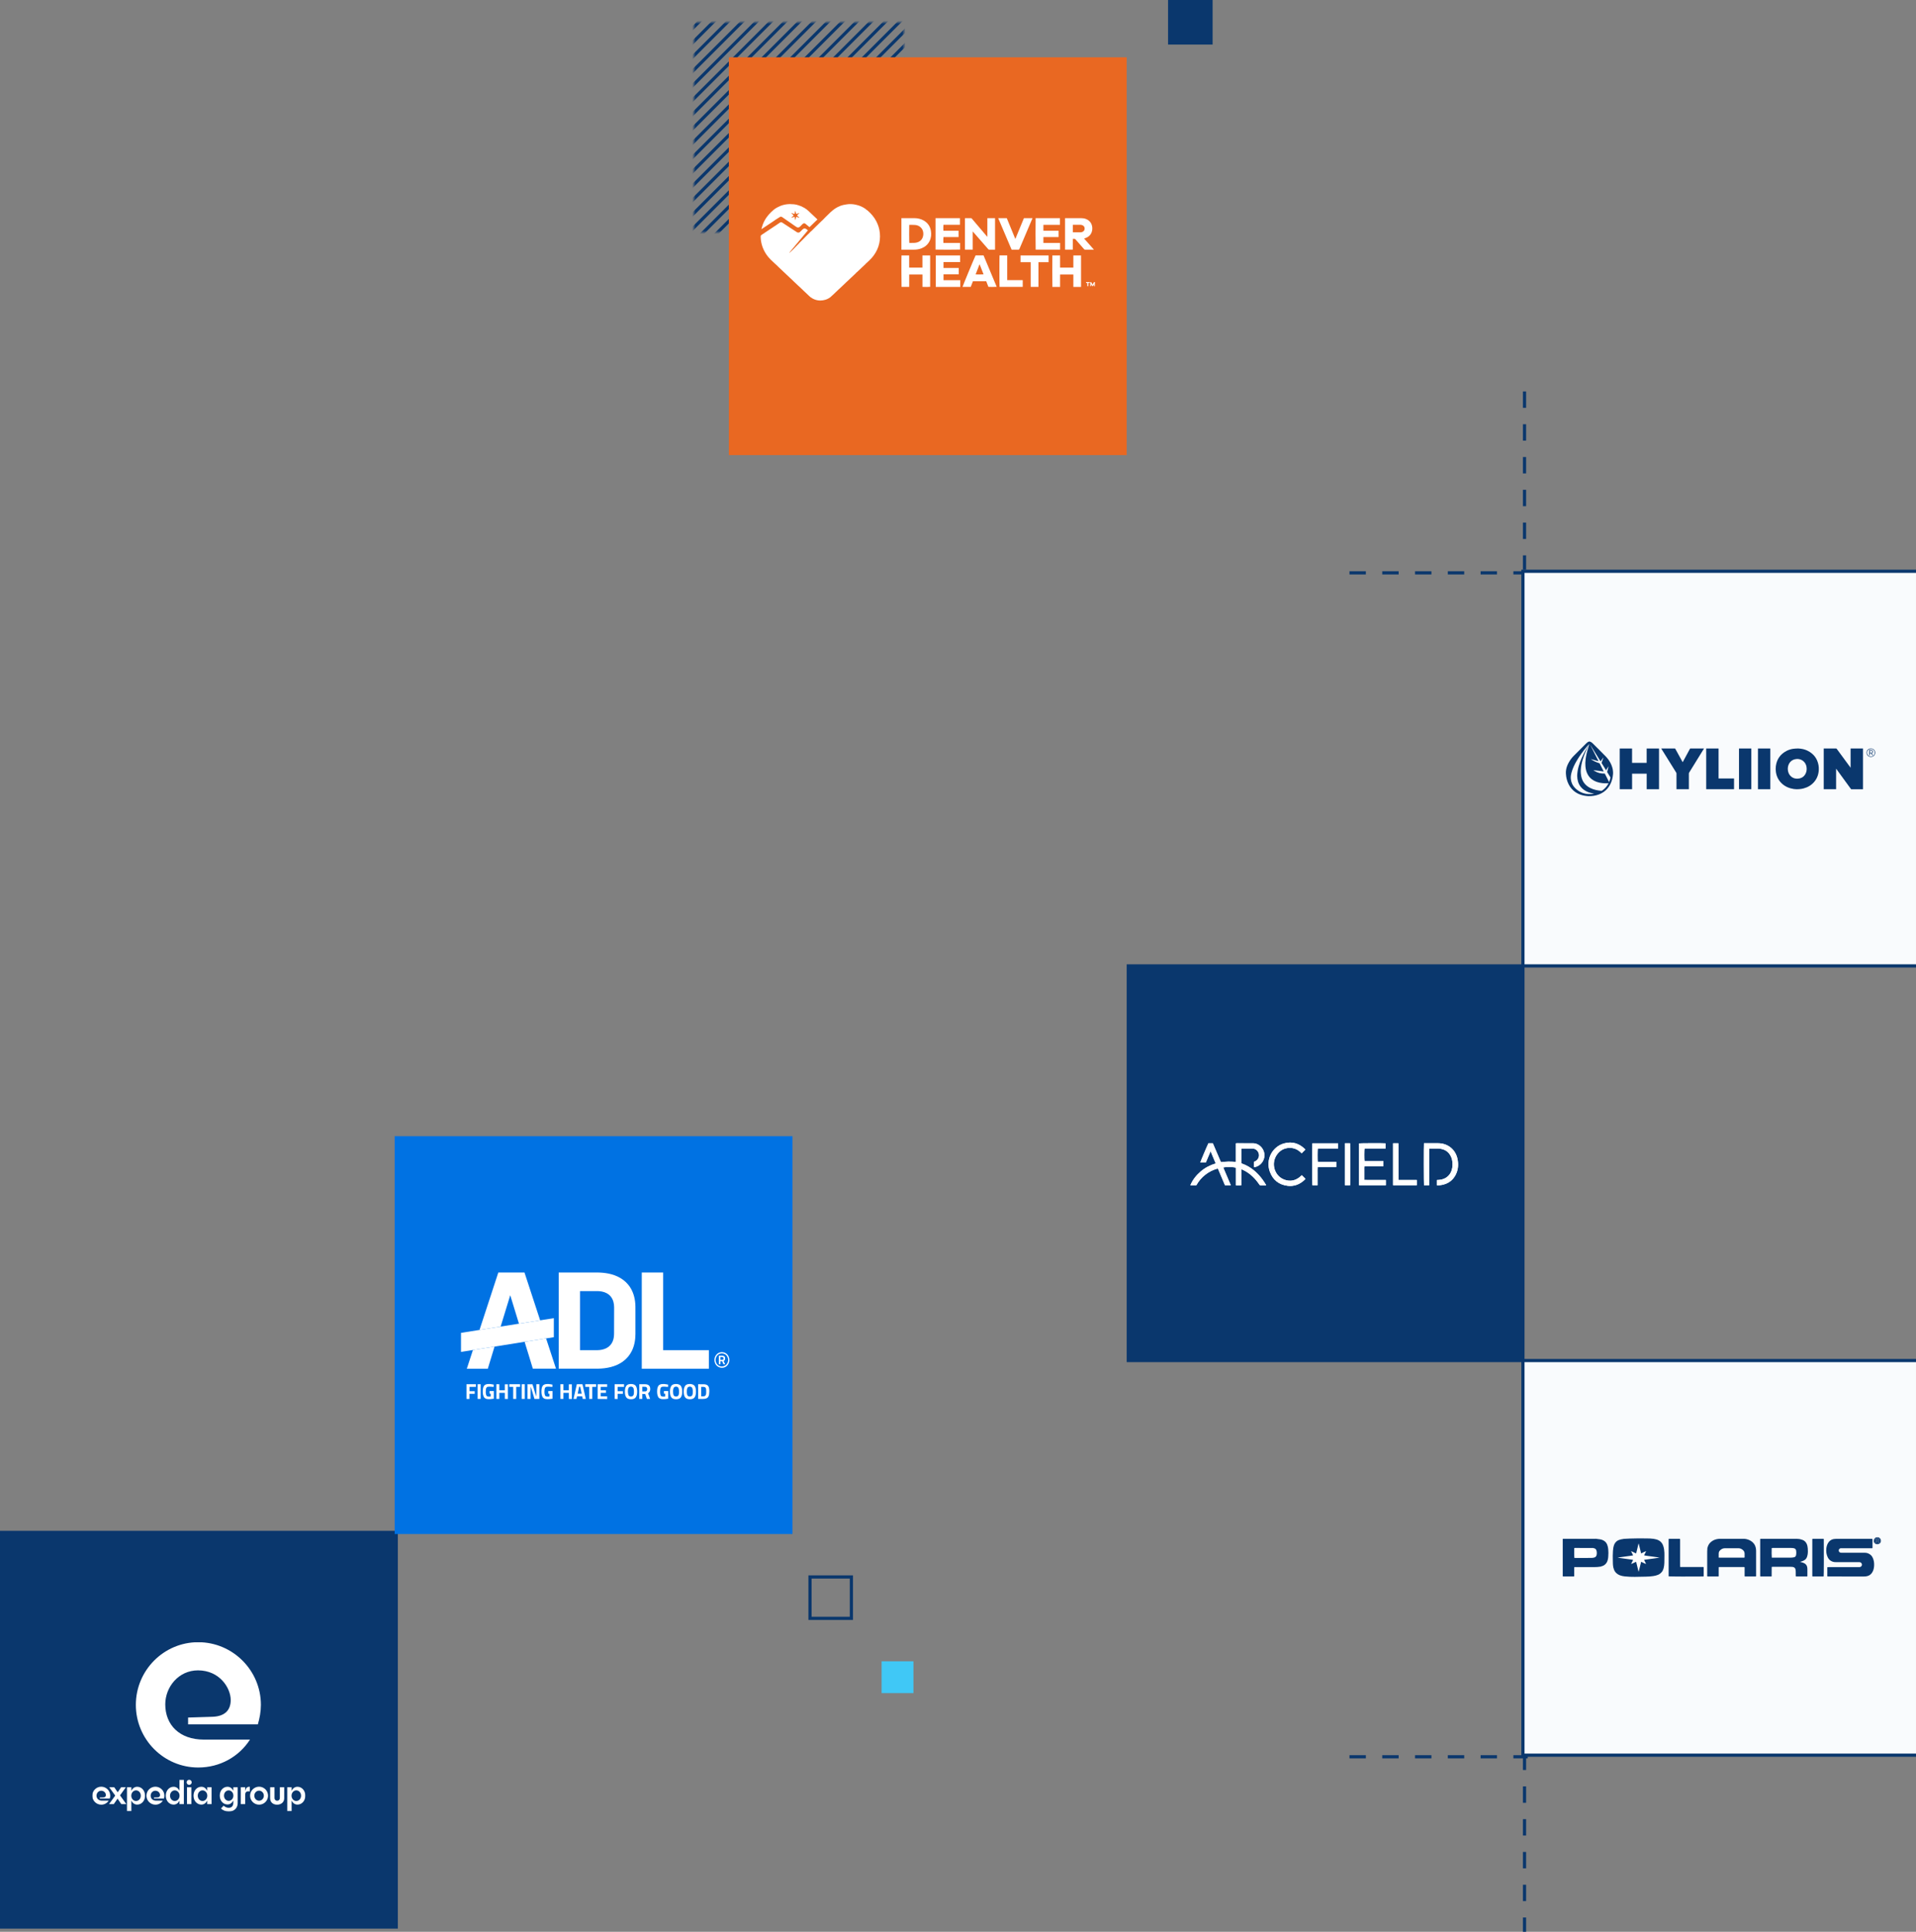 <svg width="602" height="607" viewBox="0 0 602 607" fill="none" xmlns="http://www.w3.org/2000/svg">
<rect x="0" y="0" width="602" height="607" fill="#808080" stroke="none"/>
<mask id="mask0_3025_17413" style="mask-type:alpha" maskUnits="userSpaceOnUse" x="218" y="7" width="66" height="66">
<rect x="283.5" y="72.5" width="65" height="65" transform="rotate(180 283.5 72.5)" fill="#D9D9D9" stroke="#40C8F6"/>
</mask>
<g mask="url(#mask0_3025_17413)">
<path d="M257.5 77L336 -1.5" stroke="#0A376D"/>
<path d="M275.5 77L354 -1.5" stroke="#0A376D"/>
<path d="M239.5 77L318 -1.5" stroke="#0A376D"/>
<path d="M253 77L331.5 -1.5" stroke="#0A376D"/>
<path d="M271 77L349.5 -1.5" stroke="#0A376D"/>
<path d="M235 77L313.5 -1.5" stroke="#0A376D"/>
<path d="M248.5 77L327 -1.5" stroke="#0A376D"/>
<path d="M266.5 77L345 -1.5" stroke="#0A376D"/>
<path d="M230.5 77L309 -1.5" stroke="#0A376D"/>
<path d="M280 77L358.5 -1.5" stroke="#0A376D"/>
<path d="M244 77L322.5 -1.5" stroke="#0A376D"/>
<path d="M262 77L340.5 -1.5" stroke="#0A376D"/>
<path d="M226 77L304.5 -1.5" stroke="#0A376D"/>
<path d="M221.5 77L300 -1.5" stroke="#0A376D"/>
<path d="M217 77L295.5 -1.5" stroke="#0A376D"/>
<path d="M212.5 77L291 -1.5" stroke="#0A376D"/>
<path d="M208 77L286.5 -1.5" stroke="#0A376D"/>
<path d="M172 77L250.5 -1.5" stroke="#0A376D"/>
<path d="M190 77L268.5 -1.5" stroke="#0A376D"/>
<path d="M154 77L232.5 -1.5" stroke="#0A376D"/>
<path d="M203.5 77L282 -1.5" stroke="#0A376D"/>
<path d="M167.5 77L246 -1.5" stroke="#0A376D"/>
<path d="M185.5 77L264 -1.5" stroke="#0A376D"/>
<path d="M149.5 77L228 -1.5" stroke="#0A376D"/>
<path d="M199 77L277.5 -1.5" stroke="#0A376D"/>
<path d="M163 77L241.5 -1.5" stroke="#0A376D"/>
<path d="M181 77L259.5 -1.5" stroke="#0A376D"/>
<path d="M145 77L223.5 -1.5" stroke="#0A376D"/>
<path d="M194.5 77L273 -1.5" stroke="#0A376D"/>
<path d="M158.5 77L237 -1.5" stroke="#0A376D"/>
<path d="M176.5 77L255 -1.5" stroke="#0A376D"/>
<path d="M140.5 77L219 -1.5" stroke="#0A376D"/>
</g>
<rect x="254.5" y="495.5" width="13" height="13" stroke="#0A376D"/>
<rect x="367" width="14" height="14" fill="#0A376D"/>
<rect x="277" y="522" width="10" height="10" fill="#40C8F6"/>
<path d="M479 123L479 179" stroke="#0A376D" stroke-dasharray="5.15 5.15"/>
<path d="M479 551L479 607" stroke="#0A376D" stroke-dasharray="5.15 5.15"/>
<path d="M424 180L480 180" stroke="#0A376D" stroke-dasharray="5.15 5.15"/>
<path d="M424 552L480 552" stroke="#0A376D" stroke-dasharray="5.15 5.15"/>
<rect y="481" width="125" height="125" fill="#0A376D"/>
<rect x="354" y="303" width="125" height="125" fill="#0A376D"/>
<rect width="125" height="125" transform="matrix(-1 0 0 1 354 18)" fill="#E96822"/>
<rect x="124" y="357" width="125" height="125" fill="#0072E3"/>
<rect x="478.5" y="427.5" width="124" height="124" fill="#F9FBFD" stroke="#0A376D"/>
<rect x="478.5" y="179.5" width="124" height="124" fill="#F9FBFD" stroke="#0A376D"/>
<g clip-path="url(#clip0_3025_17413)">
<path d="M590.343 485.098C590.417 485.071 590.506 485.06 590.565 485.013C590.991 484.673 591.116 484.127 590.888 483.648C590.661 483.173 590.153 482.92 589.629 483.022C588.887 483.167 588.48 484.116 588.89 484.745C589.16 485.158 589.76 485.361 590.234 485.195C590.278 485.18 590.309 485.129 590.346 485.094L590.343 485.098L590.343 485.098ZM569.433 483.605C569.428 483.673 569.419 483.741 569.419 483.809C569.419 487.57 569.418 491.33 569.42 495.091C569.42 495.169 569.439 495.248 569.452 495.344C570.606 495.344 571.745 495.344 572.883 495.342C572.92 495.342 572.957 495.318 572.991 495.305C573.046 494.944 573.069 487.796 573.029 483.82C573.028 483.727 573.017 483.635 573.01 483.525C572.882 483.518 572.776 483.507 572.669 483.507C571.708 483.505 570.748 483.505 569.787 483.507C569.691 483.507 569.596 483.519 569.5 483.526C569.433 483.513 569.415 483.544 569.433 483.604L569.433 483.605ZM527.802 483.525C527.761 483.519 527.721 483.508 527.68 483.508C526.623 483.506 525.565 483.506 524.508 483.507C524.442 483.507 524.377 483.52 524.331 483.525C524.306 483.558 524.292 483.568 524.29 483.58C524.283 483.62 524.277 483.661 524.277 483.701C524.278 487.547 524.28 491.392 524.282 495.238C524.282 495.251 524.286 495.265 524.292 495.277C524.298 495.288 524.309 495.297 524.317 495.307C524.694 495.37 531.744 495.397 534.98 495.346C535.073 495.345 535.166 495.329 535.26 495.32C535.272 495.264 535.288 495.226 535.288 495.187C535.29 494.308 535.29 493.429 535.288 492.55C535.288 492.501 535.262 492.451 535.242 492.38C535.082 492.38 534.932 492.38 534.782 492.38C532.639 492.38 530.497 492.38 528.354 492.378C528.208 492.378 528.057 492.401 527.896 492.344C527.892 492.183 527.886 492.034 527.886 491.885C527.885 489.276 527.886 486.666 527.885 484.057C527.885 483.906 527.876 483.755 527.871 483.605C527.888 483.543 527.87 483.513 527.802 483.525L527.802 483.525ZM502.938 492.239C503.181 492.159 503.432 492.097 503.666 491.994C504.105 491.801 504.453 491.49 504.732 491.097C504.991 490.734 505.107 490.319 505.207 489.896C505.215 489.831 505.224 489.766 505.233 489.701C505.254 489.564 505.274 489.426 505.295 489.289C505.301 489.207 505.306 489.124 505.311 489.042C505.383 488.304 505.367 487.567 505.304 486.83C505.261 486.324 505.169 485.828 504.975 485.355C504.806 484.944 504.568 484.581 504.213 484.306C503.798 483.985 503.328 483.78 502.814 483.688C502.412 483.617 502.003 483.579 501.597 483.526C501.488 483.474 501.378 483.47 501.267 483.515C497.904 483.512 494.54 483.509 491.177 483.508C491.126 483.508 491.075 483.529 491.008 483.545C491.008 483.706 491.008 483.856 491.008 484.006C491.008 485.296 491.008 486.587 491.008 487.877C491.008 490.21 491.007 492.544 491.01 494.878C491.01 495.023 490.968 495.178 491.056 495.319C491.099 495.328 491.138 495.344 491.178 495.344C492.289 495.343 493.401 495.34 494.512 495.337C494.525 495.337 494.538 495.327 494.55 495.32C494.561 495.314 494.57 495.305 494.607 495.277V494.355C494.607 494.025 494.602 493.696 494.609 493.366C494.615 493.055 494.577 492.741 494.639 492.402C494.802 492.402 494.95 492.402 495.099 492.402C497.09 492.402 499.08 492.401 501.071 492.402C501.634 492.402 502.195 492.367 502.75 492.268C502.821 492.31 502.882 492.298 502.937 492.239L502.938 492.239ZM563.237 492.349C563.304 492.364 563.37 492.378 563.437 492.394C563.86 492.494 564.081 492.78 564.154 493.191C564.19 493.392 564.212 493.597 564.217 493.802C564.229 494.212 564.223 494.623 564.227 495.034C564.227 495.127 564.239 495.22 564.246 495.312C564.303 495.326 564.341 495.344 564.38 495.344C565.516 495.342 566.653 495.34 567.789 495.336C567.801 495.336 567.815 495.329 567.825 495.322C567.835 495.314 567.842 495.301 567.865 495.273C567.868 495.239 567.876 495.186 567.876 495.133C567.877 494.462 567.879 493.791 567.876 493.12C567.875 492.955 567.867 492.791 567.85 492.627C567.785 491.973 567.473 491.489 566.879 491.182C566.559 491.016 566.219 490.934 565.875 490.855C565.873 490.798 565.871 490.74 565.869 490.683C566.15 490.576 566.442 490.49 566.71 490.357C567.012 490.207 567.28 490.014 567.484 489.719C567.734 489.357 567.855 488.96 567.932 488.542C568.056 487.876 568.045 487.203 567.994 486.532C567.956 486.012 567.855 485.501 567.623 485.024C567.367 484.496 566.967 484.117 566.437 483.89C566.152 483.768 565.843 483.704 565.545 483.615C565.49 483.608 565.434 483.601 565.379 483.594C565.215 483.573 565.05 483.551 564.885 483.529C564.803 483.526 564.72 483.522 564.638 483.518C564.322 483.514 564.007 483.507 563.691 483.507C560.384 483.506 557.076 483.506 553.768 483.506C553.604 483.506 553.439 483.502 553.274 483.508C553.198 483.51 553.123 483.532 553.047 483.545V495.298C553.096 495.316 553.134 495.341 553.172 495.341C554.283 495.343 555.395 495.343 556.506 495.341C556.545 495.341 556.583 495.317 556.643 495.297C556.643 495.15 556.643 495 556.643 494.85C556.648 494.041 556.653 493.231 556.657 492.422C556.68 492.393 556.703 492.365 556.726 492.336C556.821 492.329 556.916 492.315 557.011 492.315C558.895 492.314 560.779 492.314 562.663 492.315C562.799 492.315 562.936 492.327 563.072 492.333C563.123 492.383 563.178 492.392 563.237 492.349H563.237ZM536.466 486.405C536.412 486.454 536.405 486.509 536.446 486.57C536.429 486.871 536.402 487.172 536.398 487.474C536.39 488.009 536.396 488.545 536.396 489.08C536.396 491.03 536.395 492.979 536.398 494.929C536.398 495.059 536.349 495.203 536.456 495.322C536.497 495.33 536.537 495.345 536.577 495.345C537.689 495.343 538.8 495.34 539.912 495.337C539.926 495.337 539.941 495.336 539.952 495.329C539.963 495.322 539.969 495.308 540.005 495.259V493.863C540.005 493.63 540.004 493.396 540.006 493.163C540.008 492.919 539.996 492.673 540.016 492.412C540.119 492.403 540.198 492.39 540.277 492.39C542.817 492.389 545.356 492.389 547.896 492.391C547.974 492.391 548.062 492.368 548.15 492.479V493.88C548.15 494.114 548.148 494.347 548.151 494.581C548.155 494.824 548.134 495.069 548.168 495.319C548.24 495.331 548.293 495.346 548.346 495.346C549.417 495.347 550.488 495.347 551.559 495.345C551.622 495.345 551.685 495.316 551.761 495.298C551.761 495.187 551.761 495.091 551.761 494.996C551.761 492.456 551.763 489.916 551.758 487.376C551.757 487.089 551.738 486.798 551.692 486.515C551.564 485.736 551.215 485.066 550.615 484.548C550.061 484.07 549.415 483.764 548.699 483.602C548.374 483.529 548.047 483.51 547.717 483.51C545.287 483.51 542.857 483.51 540.427 483.511C540.331 483.511 540.235 483.509 540.139 483.516C539.233 483.578 538.403 483.848 537.685 484.418C537.156 484.837 536.78 485.363 536.576 486.008C536.534 486.139 536.503 486.273 536.467 486.405H536.466ZM588.288 483.546C588.261 483.54 588.234 483.533 588.207 483.527C588.07 483.521 587.933 483.511 587.796 483.511C585.764 483.511 583.731 483.513 581.699 483.514C580.106 483.515 578.513 483.513 576.92 483.521C576.647 483.522 576.371 483.547 576.102 483.594C575.35 483.727 574.796 484.152 574.396 484.793C574.062 485.328 573.893 485.917 573.828 486.538C573.727 487.511 573.834 488.453 574.276 489.339C574.429 489.645 574.617 489.941 574.874 490.159C575.297 490.519 575.792 490.759 576.354 490.823C576.558 490.846 576.765 490.85 576.971 490.85C579.278 490.85 581.585 490.847 583.893 490.845C584.016 490.845 584.14 490.84 584.263 490.848C584.743 490.878 585.007 491.274 585.016 491.608C585.027 492.029 584.725 492.365 584.289 492.406C584.167 492.417 584.042 492.41 583.919 492.41C580.815 492.41 577.712 492.41 574.608 492.41C574.461 492.41 574.313 492.419 574.147 492.424C574.118 492.682 574.135 492.913 574.132 493.144C574.129 493.391 574.131 493.638 574.131 493.885C574.131 494.119 574.128 494.352 574.132 494.586C574.136 494.828 574.113 495.072 574.152 495.332C574.312 495.338 574.447 495.347 574.582 495.348C578.263 495.351 581.943 495.354 585.624 495.354C585.857 495.354 586.091 495.343 586.322 495.312C587.171 495.197 587.829 494.777 588.267 494.037C588.426 493.768 588.553 493.48 588.642 493.176C588.751 492.804 588.812 492.425 588.837 492.042C588.892 491.17 588.793 490.316 588.428 489.512C588.276 489.175 588.078 488.86 587.795 488.613C587.241 488.129 586.595 487.882 585.855 487.892C585.704 487.895 585.553 487.892 585.402 487.892C583.177 487.892 580.953 487.892 578.728 487.892C578.604 487.892 578.48 487.897 578.358 487.882C578.062 487.844 577.798 487.611 577.748 487.36C577.681 487.014 577.778 486.772 578.066 486.58C578.112 486.549 578.164 486.53 578.214 486.506C578.275 486.497 578.337 486.488 578.399 486.479C581.579 486.479 584.76 486.478 587.94 486.478C588.009 486.478 588.077 486.478 588.146 486.477C588.173 486.477 588.2 486.474 588.227 486.471C588.241 486.469 588.255 486.467 588.267 486.461C588.279 486.455 588.287 486.445 588.316 486.421C588.322 486.387 588.338 486.335 588.338 486.283C588.34 485.419 588.34 484.556 588.337 483.692C588.337 483.643 588.305 483.595 588.287 483.547L588.288 483.546ZM506.888 492.447C506.954 492.67 507.012 492.896 507.088 493.116C507.407 494.023 508.06 494.618 508.928 494.963C509.408 495.154 509.924 495.259 510.444 495.315C511.509 495.431 512.577 495.482 513.648 495.467C514.787 495.452 515.925 495.416 517.064 495.402C517.874 495.392 518.681 495.339 519.482 495.217C519.984 495.14 520.475 495.017 520.947 494.822C521.382 494.641 521.743 494.372 522.059 494.018C522.377 493.662 522.564 493.248 522.689 492.8C522.848 492.229 522.913 491.642 522.931 491.052C522.955 490.271 522.965 489.488 522.959 488.706C522.955 488.131 522.962 487.553 522.865 486.982C522.86 486.927 522.855 486.872 522.85 486.818C522.768 486.332 522.661 485.856 522.455 485.401C522.173 484.781 521.752 484.305 521.144 483.992C520.637 483.731 520.093 483.605 519.536 483.518C518.856 483.413 518.17 483.411 517.485 483.396C515.676 483.357 513.866 483.373 512.057 483.433C511.509 483.451 510.962 483.488 510.415 483.517C510.36 483.52 510.305 483.524 510.25 483.528C509.927 483.583 509.598 483.619 509.28 483.697C508.82 483.811 508.37 483.952 507.987 484.26C507.569 484.596 507.283 485.014 507.11 485.517C506.912 486.092 506.834 486.688 506.789 487.29C506.711 488.316 506.717 489.344 506.745 490.371C506.762 491 506.744 491.633 506.863 492.256C506.871 492.32 506.88 492.383 506.889 492.447L506.888 492.447Z" fill="white"/>
<path d="M510.414 483.517C510.961 483.488 511.508 483.451 512.056 483.433C513.865 483.373 515.675 483.358 517.485 483.397C518.17 483.411 518.856 483.414 519.535 483.519C520.092 483.605 520.636 483.731 521.143 483.992C521.751 484.305 522.172 484.782 522.454 485.402C522.66 485.856 522.768 486.332 522.849 486.818C522.854 486.873 522.859 486.928 522.864 486.983C522.961 487.554 522.954 488.131 522.958 488.707C522.964 489.489 522.954 490.271 522.931 491.053C522.913 491.642 522.847 492.23 522.688 492.801C522.563 493.248 522.376 493.662 522.058 494.019C521.742 494.372 521.381 494.642 520.946 494.822C520.474 495.018 519.983 495.14 519.481 495.217C518.68 495.339 517.873 495.392 517.063 495.402C515.924 495.416 514.786 495.452 513.647 495.467C512.577 495.482 511.508 495.431 510.443 495.315C509.923 495.259 509.407 495.154 508.927 494.963C508.059 494.618 507.406 494.024 507.087 493.116C507.011 492.897 506.953 492.67 506.887 492.447C506.879 492.384 506.87 492.32 506.861 492.257C506.743 491.633 506.761 491.001 506.744 490.372C506.716 489.345 506.71 488.317 506.787 487.291C506.833 486.689 506.911 486.093 507.108 485.518C507.281 485.015 507.567 484.596 507.985 484.26C508.368 483.953 508.818 483.811 509.279 483.698C509.597 483.62 509.925 483.583 510.249 483.528C510.304 483.525 510.358 483.521 510.413 483.517L510.414 483.517ZM512.514 487.474C512.712 487.876 512.911 488.279 513.122 488.709C512.992 488.739 512.889 488.77 512.784 488.785C511.363 488.983 509.942 489.179 508.521 489.376C508.481 489.372 508.439 489.359 508.401 489.367C508.359 489.376 508.288 489.35 508.287 489.461H508.519C508.585 489.476 508.651 489.497 508.719 489.507C509.79 489.655 510.863 489.799 511.934 489.952C512.322 490.008 512.716 490.031 513.113 490.143C513.061 490.258 513.017 490.358 512.97 490.456C512.917 490.567 512.861 490.676 512.805 490.786C512.756 490.884 512.701 490.98 512.658 491.08C512.613 491.184 512.533 491.279 512.527 491.437C512.986 491.226 513.411 491.029 513.837 490.836C513.906 490.804 513.981 490.789 514.069 490.762C514.119 490.961 514.163 491.132 514.205 491.303C514.399 492.087 514.593 492.871 514.787 493.655C514.785 493.681 514.774 493.712 514.783 493.734C514.795 493.763 514.82 493.791 514.846 493.809C514.853 493.814 514.896 493.785 514.904 493.765C514.918 493.729 514.917 493.688 514.922 493.649C515.158 492.689 515.394 491.728 515.638 490.734C516.109 490.954 516.55 491.16 516.991 491.366C517.021 491.391 517.048 491.428 517.083 491.439C517.171 491.467 517.216 491.424 517.188 491.339C517.177 491.304 517.141 491.276 517.117 491.245L516.637 490.283C516.641 490.223 516.644 490.163 516.648 490.103C517.688 489.961 518.728 489.822 519.767 489.677C520.225 489.613 520.683 489.539 521.14 489.469C521.239 489.498 521.326 489.483 521.461 489.37C521.306 489.37 521.217 489.37 521.128 489.37C520.628 489.297 520.127 489.222 519.626 489.153C519.111 489.082 518.593 489.029 518.081 488.944C517.588 488.862 517.081 488.849 516.578 488.704C516.626 488.589 516.657 488.502 516.698 488.419C516.739 488.335 516.792 488.256 516.834 488.172C516.876 488.088 516.908 487.999 516.949 487.915C516.992 487.831 517.063 487.754 517.08 487.667C517.096 487.582 517.218 487.525 517.145 487.404C516.896 487.513 516.655 487.622 516.411 487.724C516.153 487.832 515.938 488.03 515.629 488.092C515.392 487.114 515.157 486.147 514.922 485.181C514.918 485.142 514.925 485.096 514.907 485.066C514.891 485.04 514.845 485.034 514.813 485.019C514.802 485.043 514.786 485.067 514.782 485.092C514.777 485.118 514.785 485.146 514.787 485.172C514.564 486.085 514.342 486.999 514.117 487.911C514.102 487.973 514.069 488.03 514.035 488.11C513.559 487.882 513.107 487.665 512.654 487.448C512.616 487.424 512.576 487.379 512.539 487.38C512.485 487.382 512.455 487.424 512.514 487.473V487.474Z" fill="#0A376D"/>
<path d="M578.214 486.506C578.165 486.53 578.112 486.549 578.067 486.579C577.779 486.771 577.681 487.014 577.749 487.359C577.798 487.611 578.063 487.844 578.358 487.881C578.48 487.897 578.605 487.891 578.728 487.891C580.953 487.892 583.178 487.892 585.402 487.892C585.553 487.892 585.705 487.894 585.856 487.892C586.596 487.881 587.241 488.128 587.795 488.613C588.078 488.859 588.276 489.175 588.429 489.511C588.793 490.316 588.893 491.169 588.837 492.042C588.813 492.424 588.751 492.804 588.642 493.176C588.553 493.48 588.426 493.768 588.267 494.037C587.83 494.776 587.171 495.197 586.322 495.311C586.092 495.343 585.857 495.354 585.624 495.354C581.944 495.354 578.263 495.351 574.583 495.347C574.447 495.347 574.312 495.338 574.152 495.332C574.113 495.072 574.137 494.828 574.132 494.585C574.128 494.352 574.132 494.119 574.132 493.885C574.132 493.638 574.129 493.391 574.132 493.143C574.135 492.913 574.118 492.681 574.148 492.423C574.313 492.418 574.461 492.41 574.608 492.41C577.712 492.409 580.815 492.409 583.919 492.409C584.043 492.409 584.167 492.417 584.29 492.405C584.725 492.365 585.028 492.029 585.016 491.608C585.007 491.274 584.743 490.877 584.264 490.848C584.14 490.84 584.016 490.845 583.893 490.845C581.586 490.847 579.279 490.85 576.971 490.85C576.766 490.85 576.559 490.845 576.355 490.822C575.792 490.759 575.298 490.518 574.874 490.159C574.617 489.941 574.429 489.645 574.276 489.339C573.834 488.453 573.727 487.511 573.828 486.538C573.893 485.917 574.063 485.328 574.396 484.792C574.796 484.151 575.351 483.726 576.102 483.594C576.371 483.546 576.647 483.521 576.92 483.52C578.513 483.513 580.106 483.515 581.699 483.514C583.732 483.513 585.764 483.511 587.797 483.511C587.933 483.511 588.07 483.521 588.207 483.526C588.234 483.533 588.261 483.539 588.288 483.546C588.306 483.594 588.338 483.642 588.338 483.691C588.341 484.555 588.341 485.418 588.339 486.282C588.339 486.334 588.323 486.386 588.317 486.42C588.288 486.444 588.279 486.455 588.268 486.46C588.256 486.466 588.242 486.469 588.228 486.47C588.201 486.473 588.174 486.476 588.147 486.476C588.078 486.477 588.01 486.477 587.941 486.477C584.761 486.477 581.58 486.478 578.4 486.478C578.33 486.432 578.269 486.444 578.214 486.505L578.214 486.506Z" fill="#0A376D"/>
<path d="M536.466 486.405C536.503 486.272 536.534 486.139 536.576 486.008C536.78 485.363 537.156 484.836 537.684 484.417C538.403 483.847 539.233 483.578 540.139 483.516C540.235 483.509 540.331 483.511 540.427 483.511C542.857 483.51 545.287 483.51 547.717 483.51C548.047 483.51 548.374 483.529 548.699 483.602C549.415 483.764 550.061 484.07 550.615 484.548C551.215 485.066 551.563 485.736 551.691 486.515C551.738 486.798 551.757 487.089 551.758 487.376C551.763 489.916 551.761 492.456 551.761 494.995C551.761 495.091 551.761 495.186 551.761 495.298C551.685 495.316 551.622 495.344 551.559 495.345C550.488 495.347 549.417 495.347 548.346 495.345C548.293 495.345 548.24 495.33 548.167 495.319C548.134 495.069 548.155 494.824 548.151 494.58C548.147 494.347 548.15 494.114 548.15 493.88V492.479C548.062 492.368 547.974 492.391 547.896 492.391C545.356 492.389 542.816 492.389 540.277 492.39C540.198 492.39 540.119 492.403 540.016 492.412C539.996 492.673 540.007 492.919 540.005 493.163C540.003 493.396 540.005 493.629 540.005 493.863V495.258C539.968 495.308 539.962 495.322 539.952 495.329C539.941 495.336 539.925 495.337 539.912 495.337C538.8 495.34 537.688 495.343 536.576 495.345C536.537 495.345 536.497 495.33 536.456 495.322C536.349 495.202 536.398 495.059 536.398 494.929C536.394 492.979 536.395 491.03 536.395 489.08C536.395 488.545 536.39 488.009 536.398 487.474C536.402 487.172 536.429 486.871 536.446 486.57L536.466 486.405H536.466ZM540.007 489.416C540.159 489.422 540.266 489.429 540.374 489.429C541.005 489.43 541.636 489.43 542.267 489.43C544.093 489.43 545.918 489.431 547.743 489.428C547.874 489.428 548.018 489.473 548.148 489.358C548.148 488.954 548.159 488.542 548.145 488.131C548.132 487.716 547.964 487.359 547.657 487.077C547.249 486.702 546.769 486.478 546.209 486.476C544.782 486.47 543.355 486.465 541.928 486.478C541.308 486.484 540.793 486.754 540.37 487.207C540.136 487.458 540.02 487.758 540.01 488.093C539.997 488.517 540.007 488.942 540.007 489.416L540.007 489.416Z" fill="#0A376D"/>
<path d="M565.875 490.855C566.219 490.934 566.559 491.016 566.878 491.181C567.472 491.489 567.784 491.973 567.85 492.627C567.867 492.791 567.875 492.955 567.876 493.119C567.878 493.79 567.877 494.462 567.876 495.133C567.876 495.186 567.868 495.238 567.865 495.273C567.842 495.301 567.835 495.314 567.824 495.322C567.814 495.329 567.801 495.336 567.789 495.336C566.652 495.339 565.516 495.342 564.379 495.344C564.341 495.344 564.303 495.326 564.246 495.312C564.239 495.22 564.227 495.127 564.226 495.034C564.222 494.623 564.228 494.212 564.217 493.802C564.212 493.597 564.19 493.392 564.154 493.19C564.081 492.78 563.859 492.494 563.436 492.394C563.37 492.378 563.304 492.364 563.237 492.349C563.182 492.344 563.127 492.339 563.072 492.333C562.936 492.327 562.799 492.315 562.663 492.315C560.779 492.314 558.895 492.314 557.011 492.315C556.916 492.315 556.821 492.329 556.726 492.336C556.655 492.325 556.641 492.361 556.657 492.422C556.652 493.231 556.648 494.041 556.643 494.85C556.642 495 556.643 495.15 556.643 495.297C556.583 495.317 556.544 495.341 556.506 495.341C555.395 495.343 554.283 495.343 553.172 495.341C553.134 495.341 553.096 495.316 553.047 495.298V483.545C553.123 483.532 553.198 483.511 553.274 483.508C553.438 483.502 553.603 483.506 553.768 483.506C557.076 483.506 560.384 483.506 563.691 483.507C564.007 483.507 564.322 483.514 564.638 483.518C564.718 483.569 564.801 483.576 564.885 483.529C565.05 483.551 565.215 483.573 565.379 483.594C565.434 483.601 565.49 483.608 565.545 483.615C565.843 483.705 566.152 483.768 566.437 483.89C566.967 484.117 567.367 484.496 567.623 485.024C567.855 485.501 567.956 486.012 567.994 486.532C568.044 487.203 568.056 487.876 567.932 488.543C567.855 488.96 567.734 489.357 567.484 489.719C567.28 490.014 567.012 490.207 566.71 490.357C566.442 490.49 566.15 490.576 565.869 490.683C565.752 490.68 565.633 490.67 565.568 490.843C565.68 490.847 565.777 490.851 565.875 490.855L565.875 490.855ZM556.727 486.406C556.657 486.394 556.641 486.427 556.657 486.488C556.615 487.26 556.631 489.083 556.688 489.426C556.789 489.43 556.895 489.438 557.002 489.438C557.578 489.44 558.155 489.44 558.731 489.439C560.063 489.438 561.395 489.443 562.726 489.43C563.039 489.427 563.358 489.39 563.663 489.321C564.021 489.241 564.25 489 564.323 488.627C564.412 488.178 564.402 487.727 564.349 487.275C564.295 486.823 564.039 486.567 563.596 486.468C563.257 486.392 562.915 486.387 562.573 486.387C560.747 486.385 558.921 486.385 557.095 486.387C556.973 486.387 556.85 486.399 556.727 486.406H556.727Z" fill="#0A376D"/>
<path d="M505.207 489.896C505.107 490.319 504.99 490.734 504.732 491.097C504.452 491.49 504.105 491.801 503.665 491.994C503.432 492.097 503.181 492.159 502.937 492.239L502.75 492.267C502.195 492.366 501.634 492.401 501.071 492.401C499.08 492.401 497.09 492.401 495.099 492.401C494.951 492.401 494.802 492.401 494.639 492.401C494.577 492.74 494.615 493.055 494.609 493.366C494.602 493.695 494.607 494.025 494.607 494.354V495.277C494.57 495.305 494.561 495.314 494.55 495.32C494.538 495.327 494.525 495.337 494.512 495.337C493.401 495.34 492.289 495.343 491.178 495.344C491.138 495.344 491.099 495.328 491.056 495.319C490.968 495.178 491.01 495.023 491.01 494.877C491.007 492.544 491.008 490.21 491.008 487.877C491.008 486.586 491.008 485.296 491.008 484.006C491.008 483.856 491.008 483.706 491.008 483.544C491.075 483.529 491.126 483.508 491.177 483.508C494.54 483.509 497.904 483.512 501.267 483.515C501.377 483.518 501.487 483.522 501.597 483.525C502.003 483.578 502.412 483.616 502.814 483.688C503.327 483.78 503.798 483.984 504.213 484.305C504.568 484.581 504.806 484.944 504.975 485.355C505.169 485.827 505.261 486.324 505.304 486.829C505.367 487.566 505.383 488.304 505.311 489.042C505.258 489.121 505.246 489.203 505.295 489.289C505.274 489.426 505.254 489.563 505.233 489.7C505.224 489.766 505.216 489.831 505.207 489.896L505.207 489.896ZM500.36 486.4C498.495 486.396 496.63 486.391 494.764 486.389C494.716 486.389 494.667 486.418 494.627 486.431C494.581 487.135 494.596 489.163 494.652 489.509C494.779 489.515 494.912 489.525 495.046 489.525C496.074 489.526 497.103 489.526 498.132 489.526C498.749 489.525 499.366 489.53 499.983 489.518C500.243 489.513 500.506 489.493 500.759 489.438C501.2 489.342 501.536 489.1 501.64 488.633C501.749 488.144 501.739 487.652 501.598 487.169C501.498 486.827 501.258 486.612 500.926 486.502C500.796 486.459 500.659 486.441 500.525 486.411C500.474 486.362 500.419 486.356 500.36 486.399L500.36 486.4Z" fill="#0A376D"/>
<path d="M527.871 483.605C527.875 483.756 527.884 483.906 527.885 484.057C527.885 486.667 527.885 489.276 527.886 491.886C527.886 492.035 527.892 492.183 527.895 492.344C528.056 492.401 528.207 492.378 528.354 492.379C530.496 492.38 532.639 492.38 534.781 492.38C534.931 492.38 535.081 492.38 535.242 492.38C535.262 492.451 535.287 492.501 535.287 492.55C535.29 493.429 535.289 494.308 535.288 495.187C535.288 495.226 535.272 495.264 535.259 495.321C535.166 495.33 535.072 495.345 534.979 495.347C531.744 495.397 524.694 495.37 524.317 495.307C524.308 495.297 524.297 495.289 524.292 495.278C524.286 495.266 524.282 495.251 524.282 495.238C524.279 491.392 524.277 487.547 524.276 483.702C524.276 483.661 524.283 483.621 524.29 483.581C524.292 483.569 524.305 483.559 524.33 483.525C524.377 483.52 524.442 483.507 524.507 483.507C525.565 483.506 526.622 483.507 527.68 483.508C527.721 483.508 527.761 483.519 527.801 483.525C527.825 483.552 527.848 483.579 527.871 483.605L527.871 483.605Z" fill="#0A376D"/>
<path d="M569.501 483.526C569.596 483.519 569.691 483.507 569.787 483.507C570.747 483.505 571.708 483.505 572.669 483.507C572.776 483.507 572.882 483.518 573.01 483.525C573.017 483.635 573.028 483.727 573.029 483.82C573.069 487.796 573.046 494.944 572.992 495.305C572.958 495.318 572.921 495.342 572.883 495.342C571.745 495.344 570.607 495.344 569.452 495.344C569.44 495.248 569.42 495.169 569.42 495.091C569.419 491.331 569.419 487.57 569.42 483.809C569.42 483.741 569.428 483.673 569.433 483.605C569.456 483.578 569.478 483.552 569.501 483.526L569.501 483.526Z" fill="#0A376D"/>
<path d="M590.346 485.094C590.309 485.129 590.278 485.18 590.234 485.195C589.759 485.361 589.159 485.158 588.89 484.745C588.479 484.116 588.887 483.167 589.629 483.022C590.153 482.92 590.661 483.173 590.887 483.648C591.116 484.127 590.991 484.673 590.564 485.013C590.505 485.06 590.417 485.071 590.342 485.098C590.335 485.065 590.31 485.015 590.322 485.002C590.398 484.923 590.49 484.861 590.561 484.78C590.995 484.291 590.81 483.462 590.219 483.229C589.877 483.095 589.441 483.184 589.196 483.447C588.903 483.761 588.867 484.129 589.011 484.514C589.148 484.884 589.477 485.096 589.873 485.085C590.02 485.081 590.166 485.043 590.313 485.02C590.324 485.044 590.335 485.069 590.346 485.094L590.346 485.094Z" fill="#0A376D"/>
<path d="M501.597 483.526C501.487 483.522 501.377 483.519 501.267 483.515C501.378 483.471 501.488 483.474 501.597 483.526Z" fill="#0A376D"/>
<path d="M565.874 490.855C565.777 490.851 565.679 490.847 565.568 490.842C565.632 490.67 565.752 490.68 565.868 490.683C565.87 490.74 565.872 490.797 565.874 490.855Z" fill="#0A376D"/>
<path d="M564.885 483.529C564.8 483.576 564.718 483.569 564.638 483.518C564.72 483.522 564.803 483.526 564.885 483.529Z" fill="#0A376D"/>
<path d="M505.295 489.289C505.246 489.204 505.257 489.121 505.31 489.042C505.305 489.124 505.3 489.207 505.295 489.289Z" fill="#0A376D"/>
<path d="M536.467 486.405L536.446 486.57C536.405 486.509 536.412 486.454 536.467 486.405Z" fill="#0A376D"/>
<path d="M578.214 486.506C578.268 486.445 578.33 486.432 578.399 486.479C578.338 486.488 578.276 486.497 578.214 486.506Z" fill="#0A376D"/>
<path d="M505.207 489.896C505.215 489.831 505.224 489.766 505.233 489.701C505.224 489.766 505.216 489.831 505.207 489.896Z" fill="#0A376D"/>
<path d="M565.545 483.615C565.489 483.608 565.434 483.601 565.379 483.594C565.434 483.601 565.49 483.608 565.545 483.615Z" fill="#0A376D"/>
<path d="M502.751 492.267L502.938 492.239C502.883 492.297 502.821 492.31 502.751 492.267Z" fill="#0A376D"/>
<path d="M506.862 492.256C506.871 492.32 506.88 492.383 506.888 492.447C506.88 492.383 506.871 492.32 506.862 492.256Z" fill="#0A376D"/>
<path d="M563.072 492.333C563.127 492.339 563.182 492.344 563.237 492.349C563.178 492.392 563.123 492.383 563.072 492.333Z" fill="#0A376D"/>
<path d="M510.414 483.517C510.36 483.521 510.305 483.525 510.25 483.528C510.305 483.525 510.359 483.521 510.414 483.517Z" fill="#0A376D"/>
<path d="M569.501 483.526C569.478 483.552 569.455 483.578 569.433 483.604C569.416 483.544 569.433 483.513 569.501 483.526Z" fill="#0A376D"/>
<path d="M527.871 483.605C527.848 483.578 527.825 483.552 527.802 483.525C527.87 483.513 527.888 483.544 527.871 483.605Z" fill="#0A376D"/>
<path d="M556.657 492.422C556.641 492.362 556.655 492.326 556.726 492.336C556.703 492.365 556.68 492.393 556.657 492.422Z" fill="#0A376D"/>
<path d="M508.522 489.376C508.521 489.404 508.52 489.433 508.519 489.461H508.287C508.288 489.351 508.36 489.376 508.402 489.367C508.44 489.359 508.482 489.372 508.522 489.376H508.522Z" fill="#0A376D"/>
<path d="M514.923 485.181C514.877 485.178 514.832 485.175 514.787 485.173C514.785 485.146 514.777 485.118 514.782 485.093C514.786 485.067 514.802 485.044 514.813 485.019C514.845 485.034 514.891 485.041 514.907 485.066C514.925 485.096 514.918 485.142 514.923 485.181V485.181Z" fill="#0A376D"/>
<path d="M521.141 489.469C521.137 489.436 521.133 489.403 521.129 489.37H521.461C521.327 489.483 521.24 489.498 521.141 489.469Z" fill="#0A376D"/>
<path d="M516.991 491.366C517.033 491.326 517.075 491.285 517.117 491.245C517.142 491.276 517.177 491.303 517.188 491.338C517.216 491.423 517.171 491.466 517.083 491.439C517.048 491.428 517.022 491.391 516.991 491.366H516.991Z" fill="#0A376D"/>
<path d="M514.788 493.655C514.833 493.653 514.878 493.651 514.923 493.649C514.918 493.688 514.919 493.729 514.905 493.764C514.897 493.785 514.854 493.814 514.847 493.809C514.82 493.791 514.796 493.763 514.784 493.733C514.775 493.711 514.786 493.681 514.788 493.654V493.655Z" fill="#0A376D"/>
<path d="M512.655 487.449C512.608 487.457 512.562 487.465 512.515 487.474C512.456 487.424 512.485 487.383 512.539 487.381C512.577 487.379 512.617 487.424 512.655 487.449V487.449Z" fill="#0A376D"/>
<path d="M516.638 490.284C516.544 490.185 516.545 490.165 516.649 490.103C516.645 490.163 516.642 490.223 516.638 490.284Z" fill="#0A376D"/>
<path d="M556.727 486.406C556.704 486.433 556.68 486.461 556.657 486.488C556.641 486.427 556.657 486.394 556.727 486.406Z" fill="#0A376D"/>
<path d="M500.526 486.412C500.471 486.408 500.415 486.404 500.36 486.4C500.419 486.356 500.474 486.362 500.526 486.412Z" fill="#0A376D"/>
<path d="M590.346 485.094C590.335 485.069 590.324 485.044 590.313 485.02C590.166 485.043 590.02 485.081 589.873 485.085C589.477 485.096 589.148 484.884 589.011 484.514C588.867 484.129 588.903 483.76 589.196 483.447C589.441 483.183 589.877 483.095 590.219 483.229C590.81 483.462 590.994 484.291 590.561 484.78C590.49 484.861 590.398 484.923 590.322 485.001C590.31 485.015 590.335 485.065 590.343 485.098C590.343 485.098 590.345 485.094 590.345 485.094H590.346ZM589.446 483.505C589.446 483.917 589.444 484.273 589.447 484.628C589.447 484.665 589.47 484.702 589.483 484.739C589.551 484.704 589.605 484.524 589.645 484.199H589.885C589.991 484.365 590.092 484.527 590.2 484.684C590.241 484.745 590.3 484.775 590.378 484.694C590.289 484.536 590.198 484.375 590.104 484.207C590.15 484.168 590.179 484.123 590.213 484.117C590.301 484.103 590.379 484.075 590.406 483.989C590.429 483.913 590.441 483.828 590.432 483.75C590.414 483.603 590.296 483.517 590.098 483.508C589.895 483.498 589.691 483.506 589.446 483.506L589.446 483.505Z" fill="#0A376D"/>
<path d="M589.446 483.505C589.691 483.505 589.895 483.498 590.098 483.508C590.296 483.517 590.414 483.603 590.432 483.749C590.442 483.827 590.429 483.913 590.406 483.989C590.379 484.075 590.301 484.103 590.213 484.117C590.179 484.123 590.15 484.168 590.104 484.207C590.198 484.375 590.289 484.536 590.378 484.694C590.3 484.775 590.241 484.745 590.2 484.684C590.092 484.527 589.991 484.365 589.885 484.199H589.645C589.605 484.524 589.551 484.704 589.483 484.739C589.47 484.701 589.447 484.665 589.447 484.628C589.444 484.272 589.446 483.917 589.446 483.505L589.446 483.505ZM589.631 483.615V484.03C589.806 484.051 589.965 484.062 590.123 484.017C590.208 483.993 590.257 483.933 590.26 483.84C590.263 483.748 590.22 483.684 590.141 483.646C590.106 483.628 590.064 483.617 590.025 483.616C589.905 483.612 589.784 483.615 589.631 483.615V483.615Z" fill="#0A376D"/>
<path d="M589.63 483.615C589.784 483.615 589.904 483.613 590.024 483.616C590.064 483.618 590.105 483.629 590.141 483.646C590.219 483.684 590.262 483.749 590.26 483.84C590.257 483.933 590.207 483.994 590.122 484.018C589.964 484.062 589.805 484.051 589.63 484.03V483.615V483.615Z" fill="#0A376D"/>
</g>
<g clip-path="url(#clip1_3025_17413)">
<path d="M499.476 233C499.911 233.105 500.23 233.382 500.537 233.691C501.868 235.028 503.225 236.341 504.533 237.699C505.61 238.818 506.366 240.135 506.707 241.667C506.748 241.854 506.758 242.048 506.783 242.239C506.866 242.864 506.804 243.483 506.697 244.097C506.416 245.715 505.755 247.146 504.542 248.287C503.707 249.073 502.713 249.575 501.61 249.867C501.042 250.016 500.465 250.11 499.88 250.141C499.597 250.156 499.312 250.175 499.03 250.156C497.322 250.047 495.737 249.596 494.414 248.448C493.523 247.674 492.908 246.711 492.503 245.61C492.31 245.085 492.171 244.546 492.092 243.993C492.049 243.687 492.029 243.377 492 243.069C492 242.859 492 242.65 492 242.441C492.025 242.225 492.041 242.007 492.079 241.792C492.205 241.078 492.463 240.408 492.803 239.769C493.243 238.943 493.775 238.183 494.443 237.52C495.73 236.243 497.011 234.96 498.291 233.675C498.577 233.389 498.87 233.12 499.269 233H499.477H499.476ZM499.687 234.078C499.682 234.072 499.677 234.065 499.671 234.059C499.671 234.07 499.671 234.081 499.672 234.092C499.779 234.306 499.886 234.519 499.994 234.732C500.652 236.03 501.311 237.33 501.97 238.629C502.061 238.809 502.151 238.989 502.253 239.192C501.445 238.965 500.661 238.744 499.876 238.523C499.873 238.531 499.869 238.541 499.865 238.55C499.907 238.579 499.948 238.609 499.99 238.637C500.758 239.146 501.587 239.522 502.469 239.786C502.519 239.801 502.579 239.837 502.601 239.881C503.017 240.691 503.427 241.503 503.838 242.315C503.851 242.34 503.86 242.368 503.877 242.407C502.792 242.265 501.727 242.111 500.656 241.989C500.753 242.075 500.85 242.149 500.952 242.214C501.924 242.826 502.991 243.087 504.133 243.066C504.199 243.065 504.231 243.084 504.26 243.141C504.604 243.823 504.95 244.505 505.295 245.187C505.384 245.361 505.473 245.536 505.567 245.718C505.581 245.696 505.591 245.686 505.596 245.674C505.78 245.25 505.914 244.811 506.007 244.359C506.017 244.316 505.997 244.257 505.972 244.216C505.653 243.697 505.333 243.178 505.01 242.662C504.975 242.604 504.968 242.556 504.985 242.488C505.079 242.134 505.171 241.779 505.252 241.421C505.296 241.224 505.318 241.022 505.35 240.822C505.343 240.82 505.336 240.818 505.329 240.816C505.095 241.215 504.86 241.612 504.62 242.021C504.6 241.992 504.588 241.977 504.578 241.96C504.127 241.233 503.676 240.507 503.229 239.777C503.208 239.742 503.213 239.679 503.228 239.637C503.393 239.157 503.565 238.679 503.732 238.199C503.753 238.139 503.753 238.072 503.762 238.009C503.767 238.006 503.772 238.003 503.777 238C503.773 238.003 503.768 238.007 503.764 238.011C503.476 238.418 503.188 238.825 502.895 239.238C502.873 239.205 502.856 239.179 502.839 239.153C502.002 237.801 501.165 236.448 500.327 235.096C500.116 234.756 499.901 234.417 499.687 234.078ZM499.278 233.818C499.076 234.046 498.869 234.27 498.671 234.502C497.425 235.958 496.287 237.492 495.327 239.153C494.68 240.274 494.125 241.437 493.78 242.69C493.583 243.406 493.462 244.129 493.558 244.876C493.694 245.932 494.12 246.85 494.873 247.602C495.989 248.716 497.328 249.372 498.912 249.499C499.568 249.551 500.218 249.507 500.865 249.374C500.835 249.358 500.805 249.348 500.773 249.344C500.141 249.262 499.529 249.109 498.938 248.871C498.022 248.5 497.227 247.963 496.616 247.176C495.859 246.2 495.59 245.064 495.545 243.86C495.533 243.566 495.565 243.269 495.592 242.975C495.616 242.706 495.651 242.438 495.695 242.172C495.852 241.237 496.118 240.332 496.449 239.446C497.038 237.862 497.805 236.363 498.656 234.906C498.865 234.548 499.08 234.193 499.293 233.836C499.295 233.827 499.298 233.817 499.3 233.808C499.293 233.812 499.285 233.815 499.277 233.819L499.278 233.818ZM505.399 246.069C505.197 246.089 505.019 246.117 504.84 246.121C504.363 246.133 503.888 246.121 503.412 246.063C502.812 245.99 502.223 245.871 501.654 245.664C500.531 245.257 499.612 244.588 498.981 243.559C498.468 242.722 498.226 241.8 498.142 240.83C498.077 240.084 498.097 239.34 498.19 238.597C498.232 238.262 498.28 237.928 498.341 237.595C498.554 236.429 498.876 235.292 499.265 234.173C499.303 234.064 499.339 233.952 499.38 233.83C499.359 233.842 499.351 233.844 499.348 233.848C499.332 233.874 499.315 233.901 499.299 233.928C498.479 235.413 497.799 236.958 497.302 238.581C496.968 239.671 496.738 240.783 496.67 241.923C496.648 242.283 496.668 242.648 496.69 243.009C496.706 243.271 496.743 243.533 496.791 243.791C497.109 245.518 498.052 246.783 499.62 247.577C500.732 248.139 501.93 248.381 503.159 248.492C503.209 248.496 503.268 248.475 503.312 248.448C503.893 248.076 504.388 247.61 504.806 247.063C505.035 246.763 505.231 246.442 505.399 246.069V246.069ZM499.653 234.037C499.653 234.037 499.66 234.032 499.66 234.03C499.66 234.027 499.656 234.024 499.654 234.022C499.652 234.025 499.649 234.03 499.646 234.033C499.649 234.035 499.651 234.036 499.653 234.037ZM499.318 233.776C499.318 233.776 499.316 233.781 499.315 233.782C499.319 233.782 499.323 233.782 499.326 233.782C499.326 233.781 499.325 233.778 499.324 233.776C499.323 233.775 499.32 233.776 499.319 233.776H499.318ZM499.847 238.521C499.847 238.521 499.843 238.516 499.841 238.516C499.839 238.516 499.836 238.519 499.834 238.521C499.837 238.523 499.84 238.525 499.843 238.527C499.844 238.525 499.846 238.524 499.847 238.522V238.521Z" fill="#0A376D"/>
<path d="M573.009 235.18C573.054 235.18 573.095 235.18 573.135 235.18C574.378 235.18 575.619 235.182 576.861 235.177C576.966 235.177 577.028 235.206 577.09 235.291C578.522 237.245 579.956 239.196 581.39 241.147C581.405 241.166 581.419 241.185 581.45 241.225V235.185H585.336V247.985C585.297 247.985 585.264 247.985 585.23 247.985C584.057 247.985 582.885 247.985 581.712 247.987C581.633 247.987 581.587 247.961 581.542 247.898C580.02 245.806 578.496 243.714 576.972 241.622C576.953 241.595 576.931 241.567 576.895 241.52V247.981H573.008V235.18H573.009Z" fill="#0A376D"/>
<path d="M521.255 235.187V247.979H517.38V243.099H512.795V247.977H508.912V235.187H512.787V239.698H517.371V235.187H521.255Z" fill="#0A376D"/>
<path d="M564.61 247.988C564.309 247.966 563.934 247.965 563.566 247.908C562.167 247.689 560.902 247.171 559.854 246.191C558.813 245.218 558.205 244.019 557.989 242.615C557.89 241.975 557.882 241.333 557.97 240.692C558.267 238.544 559.383 236.968 561.298 235.958C561.971 235.603 562.693 235.386 563.445 235.274C563.721 235.233 564.003 235.232 564.281 235.202C564.745 235.152 565.207 235.184 565.668 235.237C566.457 235.33 567.217 235.533 567.93 235.885C569.814 236.816 570.97 238.307 571.36 240.379C571.451 240.865 571.479 241.356 571.458 241.849C571.399 243.292 570.943 244.588 569.998 245.694C569.114 246.727 567.99 247.377 566.683 247.725C566.23 247.845 565.769 247.922 565.303 247.953C565.096 247.967 564.89 247.974 564.611 247.987L564.61 247.988ZM564.69 238.471C564.48 238.495 564.269 238.505 564.062 238.545C562.816 238.788 561.941 239.733 561.744 241.124C561.692 241.493 561.708 241.869 561.781 242.238C561.92 242.948 562.234 243.56 562.801 244.021C563.54 244.621 564.394 244.782 565.314 244.607C566.253 244.427 566.927 243.888 567.339 243.029C567.642 242.395 567.708 241.724 567.612 241.033C567.402 239.519 566.22 238.487 564.69 238.471Z" fill="#0A376D"/>
<path d="M535.397 235.184C535.265 235.399 535.143 235.599 535.02 235.798C533.578 238.134 532.135 240.469 530.695 242.807C530.659 242.864 530.639 242.941 530.638 243.009C530.634 244.621 530.635 246.233 530.635 247.844V247.977H526.746V247.855C526.746 246.236 526.746 244.617 526.743 242.998C526.743 242.934 526.722 242.862 526.687 242.807C525.127 240.295 523.564 237.785 522.002 235.275C521.987 235.249 521.972 235.223 521.95 235.185C521.994 235.183 522.027 235.18 522.06 235.18C523.445 235.18 524.829 235.18 526.213 235.178C526.29 235.178 526.329 235.205 526.364 235.27C527.122 236.647 527.881 238.022 528.64 239.398C528.655 239.425 528.671 239.452 528.693 239.49C528.84 239.218 528.982 238.956 529.126 238.693C529.747 237.549 530.368 236.407 530.987 235.262C531.016 235.21 531.043 235.179 531.111 235.179C532.517 235.182 533.921 235.181 535.327 235.181C535.344 235.181 535.361 235.183 535.399 235.185L535.397 235.184Z" fill="#0A376D"/>
<path d="M536.088 235.184H539.966V244.602H544.827V247.975H536.088V235.184Z" fill="#0A376D"/>
<path d="M552.341 235.184H556.213V247.979H552.341V235.184Z" fill="#0A376D"/>
<path d="M546.388 235.184H550.259V247.979H546.388V235.184Z" fill="#0A376D"/>
<path d="M587.835 235.18C588.62 235.17 589.2 235.779 589.179 236.531C589.161 237.168 588.701 237.847 587.773 237.82C587.065 237.8 586.456 237.312 586.478 236.442C586.498 235.679 587.079 235.175 587.835 235.18ZM589.009 236.51C589.076 235.917 588.559 235.347 587.963 235.332C587.144 235.311 586.631 235.776 586.633 236.502C586.635 237.177 587.15 237.682 587.832 237.684C588.542 237.685 589.06 237.123 589.009 236.511V236.51Z" fill="#0A376D"/>
<path d="M588.096 236.698C588.23 236.91 588.359 237.113 588.489 237.319C588.348 237.356 588.254 237.327 588.188 237.195C588.114 237.051 588.018 236.918 587.928 236.782C587.911 236.755 587.874 236.728 587.843 236.726C587.723 236.72 587.602 236.723 587.472 236.723V237.323H587.278V235.674C587.335 235.674 587.391 235.674 587.448 235.674C587.619 235.674 587.788 235.674 587.958 235.674C588.241 235.675 588.447 235.884 588.447 236.166C588.447 236.464 588.367 236.587 588.096 236.698ZM587.477 235.851V236.546C587.641 236.546 587.797 236.548 587.953 236.546C588.156 236.541 588.267 236.416 588.268 236.201C588.269 236.002 588.147 235.859 587.96 235.852C587.802 235.846 587.642 235.852 587.476 235.852L587.477 235.851Z" fill="#0A376D"/>
</g>
<g clip-path="url(#clip2_3025_17413)">
<path d="M374 372.43H375.883C376.602 371.126 377.546 370.018 378.716 369.105C379.891 368.188 381.196 367.537 382.653 367.155C383.411 368.947 384.152 370.698 384.882 372.424H386.714C385.925 370.543 385.114 368.709 384.342 366.855C385.126 366.621 387.673 366.629 388.328 366.934V372.448C388.637 372.448 388.905 372.449 389.173 372.448C389.438 372.447 389.703 372.445 389.999 372.443C389.999 372.27 389.999 372.143 389.999 372.015C389.999 370.603 389.998 369.192 390.001 367.781C390.001 367.659 389.96 367.523 390.083 367.408C390.202 367.457 390.322 367.502 390.44 367.554C391.592 368.071 392.613 368.781 393.531 369.644C394.359 370.423 395.077 371.295 395.704 372.242C395.804 372.393 395.912 372.457 396.095 372.452C396.601 372.441 397.108 372.449 397.614 372.448C397.676 372.448 397.736 372.44 397.828 372.433C397.789 372.352 397.767 372.294 397.735 372.242C397.129 371.221 396.447 370.253 395.655 369.366C394.175 367.706 392.44 366.411 390.329 365.655C390 365.538 389.999 365.536 389.999 365.172C389.998 363.868 389.998 362.565 390 361.261C390 361.146 390.014 361.03 390.023 360.896C390.142 360.888 390.237 360.877 390.331 360.877C391.377 360.876 392.422 360.873 393.468 360.878C394.482 360.883 395.318 361.581 395.534 362.591C395.734 363.532 395.219 364.515 394.311 364.922C394.213 364.966 394.115 365.007 394.009 365.054V366.738C394.084 366.734 394.137 366.736 394.187 366.726C396.45 366.301 397.818 363.96 397.079 361.78C396.577 360.298 395.196 359.231 393.722 359.219C392.008 359.205 390.294 359.215 388.58 359.217C388.499 359.217 388.417 359.236 388.309 359.25V365.075C387.507 365.041 386.735 364.973 385.965 364.986C385.184 364.998 384.404 365.09 383.604 365.148C382.756 363.171 381.909 361.195 381.065 359.227H379.684C379.38 359.773 377.161 365.026 377.136 365.261H378.861C378.92 365.131 378.979 365.006 379.032 364.878C379.426 363.946 379.817 363.013 380.213 362.081C380.25 361.993 380.254 361.868 380.408 361.831C380.922 363.075 381.463 364.298 381.971 365.564C380.181 366.106 378.595 366.931 377.212 368.122C375.834 369.31 374.732 370.707 374 372.43Z" fill="white"/>
<path d="M451.461 372.435C452.039 372.472 452.575 372.422 453.102 372.313C455.034 371.913 456.494 370.87 457.386 369.097C458.171 367.535 458.292 365.881 457.95 364.186C457.349 361.207 454.918 359.223 451.876 359.215C450.496 359.212 449.117 359.215 447.738 359.215C447.623 359.215 447.509 359.215 447.402 359.215C447.332 359.62 447.347 372.179 447.412 372.424H449.041V360.888C449.19 360.881 449.306 360.871 449.421 360.871C450.11 360.87 450.8 360.864 451.49 360.873C451.823 360.878 452.159 360.888 452.488 360.936C454.077 361.166 455.246 361.982 455.911 363.46C456.408 364.566 456.468 365.728 456.296 366.911C455.979 369.104 454.36 370.595 452.149 370.738C451.926 370.752 451.703 370.77 451.461 370.787V372.435L451.461 372.435Z" fill="white"/>
<path d="M427.01 372.429H435.433V370.766C434.676 370.766 433.937 370.765 433.197 370.765C432.442 370.765 431.688 370.768 430.934 370.764C430.194 370.76 429.454 370.781 428.668 370.749V368.591C428.668 368.235 428.663 367.88 428.669 367.525C428.675 367.175 428.64 366.823 428.7 366.441H434.657V364.79H428.728C428.638 364.429 428.65 361.136 428.741 360.87H435.354C435.376 360.311 435.377 359.78 435.353 359.254C434.926 359.181 427.232 359.202 427.01 359.271V372.429Z" fill="white"/>
<path d="M410.144 361.216C410.127 361.191 410.113 361.162 410.091 361.14C408.23 359.261 406.01 358.564 403.448 359.27C399.733 360.293 397.603 364.375 398.974 368.138C399.926 370.756 401.844 372.292 404.627 372.61C406.481 372.822 408.136 372.235 409.562 371.027C409.774 370.847 409.962 370.641 410.183 370.426C409.78 370.025 409.396 369.644 409.023 369.273C408.968 369.301 408.957 369.303 408.95 369.31C408.849 369.407 408.751 369.507 408.648 369.602C407.172 370.942 405.475 371.352 403.59 370.681C400.408 369.548 399.224 365.523 401.243 362.757C402.194 361.453 403.486 360.731 405.112 360.681C406.534 360.637 407.737 361.168 408.746 362.158C408.827 362.238 408.911 362.314 408.98 362.378C409.379 361.979 409.752 361.608 410.144 361.216H410.144Z" fill="white"/>
<path d="M419.84 365.054H414.039C413.951 364.699 413.961 361.139 414.049 360.871C415.104 360.871 416.17 360.872 417.236 360.871C418.298 360.869 419.36 360.877 420.423 360.866V359.235H412.344C412.277 359.589 412.288 372.17 412.354 372.425H413.979C413.979 371.769 413.979 371.136 413.979 370.502C413.979 369.869 413.974 369.253 413.981 368.628C413.987 367.999 413.95 367.367 414.009 366.705H414.424C416.105 366.705 417.787 366.705 419.468 366.704C419.592 366.704 419.716 366.69 419.84 366.682V365.053V365.054Z" fill="white"/>
<path d="M445.144 370.767C443.216 370.761 441.315 370.769 439.378 370.763C439.378 369.953 439.378 369.191 439.378 368.429V363.81C439.378 363.045 439.382 362.281 439.377 361.516C439.372 360.756 439.4 359.995 439.359 359.232H437.699V372.427H445.144V370.768V370.767Z" fill="white"/>
<path d="M422.564 359.232V372.424H424.206C424.275 372.006 424.255 359.463 424.188 359.232H422.564Z" fill="white"/>
<path d="M374 372.43C374.732 370.707 375.834 369.31 377.213 368.122C378.596 366.93 380.182 366.106 381.972 365.564C381.464 364.297 380.923 363.074 380.409 361.831C380.254 361.867 380.251 361.992 380.214 362.081C379.818 363.012 379.427 363.945 379.033 364.878C378.98 365.005 378.92 365.13 378.862 365.26H377.137C377.162 365.025 379.381 359.773 379.685 359.226H381.066C381.91 361.194 382.757 363.17 383.605 365.147C384.405 365.089 385.185 364.997 385.966 364.985C386.737 364.973 387.508 365.041 388.31 365.075V359.249C388.418 359.236 388.499 359.216 388.581 359.216C390.295 359.215 392.009 359.205 393.723 359.219C395.197 359.231 396.578 360.298 397.08 361.779C397.819 363.96 396.451 366.301 394.188 366.726C394.138 366.735 394.085 366.733 394.01 366.738V365.053C394.116 365.007 394.215 364.965 394.312 364.921C395.22 364.515 395.735 363.532 395.535 362.591C395.319 361.58 394.483 360.882 393.469 360.877C392.423 360.872 391.378 360.876 390.332 360.877C390.238 360.877 390.143 360.888 390.023 360.896C390.015 361.029 390.001 361.145 390.001 361.261C389.999 362.564 389.999 363.868 390 365.171C390 365.535 390.001 365.537 390.33 365.655C392.441 366.411 394.176 367.706 395.656 369.365C396.448 370.253 397.13 371.22 397.736 372.241C397.768 372.294 397.79 372.352 397.829 372.432C397.737 372.439 397.676 372.447 397.615 372.447C397.109 372.448 396.602 372.44 396.096 372.452C395.913 372.456 395.805 372.393 395.705 372.241C395.078 371.295 394.36 370.423 393.532 369.644C392.614 368.781 391.593 368.07 390.44 367.554C390.323 367.501 390.203 367.456 390.084 367.407C389.961 367.522 390.002 367.659 390.002 367.78C389.999 369.192 390 370.603 390 372.014C390 372.142 390 372.27 390 372.443C389.704 372.445 389.439 372.447 389.174 372.448C388.906 372.449 388.638 372.448 388.329 372.448V366.934C387.674 366.629 385.127 366.62 384.343 366.854C385.115 368.709 385.926 370.542 386.715 372.423H384.883C384.153 370.698 383.412 368.947 382.654 367.155C381.197 367.537 379.892 368.188 378.717 369.104C377.547 370.017 376.603 371.126 375.884 372.429H374" fill="white"/>
<path d="M451.461 372.435V370.788C451.702 370.77 451.925 370.752 452.149 370.738C454.36 370.595 455.979 369.104 456.296 366.911C456.467 365.729 456.408 364.566 455.911 363.461C455.246 361.982 454.076 361.166 452.487 360.936C452.158 360.889 451.822 360.878 451.489 360.874C450.8 360.864 450.11 360.87 449.42 360.872C449.305 360.872 449.19 360.881 449.041 360.888V372.425H447.412C447.346 372.18 447.331 359.621 447.402 359.215C447.509 359.215 447.623 359.215 447.738 359.215C449.117 359.215 450.496 359.212 451.876 359.216C454.918 359.223 457.349 361.207 457.95 364.187C458.292 365.881 458.171 367.535 457.386 369.097C456.494 370.871 455.034 371.914 453.102 372.313C452.574 372.422 452.039 372.473 451.461 372.436L451.461 372.435Z" fill="white"/>
<path d="M427.01 372.429C427.01 368.03 427.01 363.651 427.01 359.271C427.232 359.202 434.926 359.181 435.353 359.254C435.377 359.78 435.376 360.311 435.354 360.87H428.741C428.65 361.136 428.638 364.429 428.728 364.79H434.657V366.441H428.7C428.64 366.822 428.676 367.175 428.669 367.525C428.663 367.88 428.668 368.235 428.668 368.591V370.749C429.454 370.781 430.194 370.76 430.934 370.764C431.688 370.768 432.442 370.764 433.197 370.765C433.936 370.765 434.676 370.766 435.433 370.766V372.429H427.01H427.01Z" fill="white"/>
<path d="M410.144 361.216C409.751 361.608 409.379 361.979 408.98 362.378C408.911 362.314 408.827 362.238 408.746 362.158C407.737 361.169 406.534 360.637 405.112 360.681C403.485 360.731 402.194 361.454 401.243 362.757C399.224 365.523 400.408 369.548 403.59 370.681C405.475 371.352 407.171 370.942 408.648 369.602C408.751 369.508 408.849 369.408 408.949 369.31C408.957 369.303 408.969 369.3 409.023 369.273C409.396 369.644 409.78 370.025 410.183 370.426C409.962 370.641 409.773 370.848 409.562 371.027C408.136 372.235 406.481 372.822 404.627 372.61C401.844 372.292 399.926 370.756 398.974 368.138C397.604 364.375 399.733 360.293 403.448 359.27C406.01 358.564 408.23 359.261 410.091 361.14C410.112 361.162 410.127 361.191 410.144 361.216H410.144Z" fill="white"/>
<path d="M419.84 365.054V366.682C419.716 366.69 419.592 366.704 419.468 366.704C417.787 366.706 416.105 366.705 414.424 366.705H414.009C413.95 367.368 413.987 367.999 413.981 368.628C413.974 369.253 413.979 369.878 413.979 370.503C413.979 371.127 413.979 371.77 413.979 372.425H412.354C412.288 372.17 412.277 359.589 412.344 359.235H420.423V360.866C419.36 360.877 418.298 360.869 417.236 360.871C416.17 360.872 415.104 360.871 414.049 360.871C413.961 361.139 413.951 364.699 414.039 365.054H419.84Z" fill="white"/>
<path d="M445.144 370.767V372.426H437.699V359.232H439.359C439.359 359.232 439.378 369.953 439.378 370.763C441.315 370.769 443.216 370.762 445.144 370.767Z" fill="white"/>
<path d="M422.564 359.232H424.188C424.255 359.463 424.275 372.006 424.206 372.424H422.564V359.232Z" fill="white"/>
</g>
<g clip-path="url(#clip3_3025_17413)">
<mask id="mask1_3025_17413" style="mask-type:luminance" maskUnits="userSpaceOnUse" x="-12" y="410" width="362" height="280">
<path d="M-11.576 689.116H349.02V410.474H-11.576V689.116Z" fill="white"/>
</mask>
<g mask="url(#mask1_3025_17413)">
<path d="M72.488 534.171C72.488 530.346 68.981 524.847 62.207 524.847C56.071 524.847 51.926 530.107 51.926 535.526C51.926 541.981 56.389 546.603 64.04 546.603H78.545C75.118 551.943 69.141 555.37 62.287 555.37C51.448 555.37 42.682 546.524 42.682 535.685C42.682 524.847 51.448 516 62.287 516C73.125 516 81.972 524.847 81.972 535.685C81.972 537.837 81.573 539.909 81.016 541.822H59.099V539.67L66.829 539.431C70.734 539.272 72.488 537.279 72.488 534.171Z" fill="white"/>
<path d="M33.276 564.008C33.276 563.459 32.773 562.67 31.801 562.67C30.921 562.67 30.326 563.425 30.326 564.202C30.326 565.128 30.966 565.792 32.064 565.792H34.145C33.654 566.557 32.796 567.049 31.813 567.049C30.258 567.049 29 565.78 29 564.225C29 562.67 30.258 561.401 31.813 561.401C33.368 561.401 34.637 562.67 34.637 564.225C34.637 564.534 34.58 564.831 34.499 565.106H31.355V564.797L32.464 564.762C33.024 564.739 33.276 564.454 33.276 564.008Z" fill="white"/>
</g>
<path d="M36.979 563.15L38.054 561.572H39.54L37.711 564.122L39.689 566.878H38.111L36.933 565.163L35.744 566.878H34.258L36.202 564.191L34.315 561.572H35.893L36.979 563.15Z" fill="white"/>
<mask id="mask2_3025_17413" style="mask-type:luminance" maskUnits="userSpaceOnUse" x="-12" y="410" width="362" height="280">
<path d="M-11.576 689.116H349.02V410.474H-11.576V689.116Z" fill="white"/>
</mask>
<g mask="url(#mask2_3025_17413)">
<path d="M41.326 562.613C41.715 561.79 42.412 561.424 43.121 561.424C44.401 561.424 45.568 562.51 45.568 564.225C45.568 565.94 44.401 567.026 43.121 567.026C42.412 567.026 41.715 566.66 41.326 565.837C41.303 565.792 41.268 565.803 41.268 565.849V569.062H39.897V561.572H41.268V562.601C41.268 562.647 41.303 562.658 41.326 562.613ZM42.743 565.895C43.544 565.895 44.241 565.197 44.241 564.225C44.241 563.253 43.544 562.555 42.743 562.555C41.954 562.555 41.245 563.253 41.245 564.225C41.245 565.197 41.954 565.895 42.743 565.895Z" fill="white"/>
<path d="M50.29 564.008C50.29 563.459 49.787 562.67 48.815 562.67C47.935 562.67 47.34 563.425 47.34 564.202C47.34 565.128 47.98 565.792 49.078 565.792H51.159C50.667 566.557 49.809 567.049 48.827 567.049C47.271 567.049 46.014 565.78 46.014 564.225C46.014 562.67 47.271 561.401 48.827 561.401C50.381 561.401 51.651 562.67 51.651 564.225C51.651 564.534 51.593 564.831 51.513 565.106H48.369V564.797L49.478 564.762C50.038 564.739 50.29 564.454 50.29 564.008Z" fill="white"/>
<path d="M56.338 565.837C55.949 566.66 55.251 567.026 54.542 567.026C53.262 567.026 52.096 565.94 52.096 564.225C52.096 562.51 53.262 561.424 54.542 561.424C55.251 561.424 55.949 561.79 56.338 562.613C56.361 562.658 56.395 562.647 56.395 562.601V559.274H57.767V566.878H56.395V565.849C56.395 565.803 56.361 565.792 56.338 565.837ZM54.92 562.555C54.12 562.555 53.422 563.253 53.422 564.225C53.422 565.197 54.12 565.895 54.92 565.895C55.709 565.895 56.418 565.197 56.418 564.225C56.418 563.253 55.709 562.555 54.92 562.555Z" fill="white"/>
<path d="M58.635 560.029C58.635 559.594 59.001 559.228 59.435 559.228C59.87 559.228 60.236 559.594 60.236 560.029C60.236 560.463 59.87 560.829 59.435 560.829C59.001 560.829 58.635 560.463 58.635 560.029ZM60.121 566.878H58.749V561.572H60.121V566.878Z" fill="white"/>
<path d="M65.051 565.837C64.662 566.66 63.964 567.026 63.255 567.026C61.975 567.026 60.809 565.94 60.809 564.225C60.809 562.51 61.975 561.424 63.255 561.424C63.964 561.424 64.662 561.79 65.051 562.613C65.073 562.658 65.108 562.647 65.108 562.601V561.572H66.48V566.878H65.108V565.849C65.108 565.803 65.073 565.792 65.051 565.837ZM63.633 562.555C62.832 562.555 62.135 563.253 62.135 564.225C62.135 565.197 62.832 565.895 63.633 565.895C64.422 565.895 65.131 565.197 65.131 564.225C65.131 563.253 64.422 562.555 63.633 562.555Z" fill="white"/>
<path d="M73.304 565.803C73.304 565.757 73.27 565.746 73.247 565.792C72.858 566.615 72.172 566.981 71.475 566.981C70.205 566.981 69.051 565.906 69.051 564.202C69.051 562.498 70.205 561.424 71.475 561.424C72.172 561.424 72.858 561.789 73.247 562.613C73.27 562.659 73.304 562.647 73.304 562.601V561.572H74.676V566.569C74.676 568.044 73.658 569.188 71.898 569.188C70.914 569.188 70.057 568.844 69.428 568.261L70.251 567.369C70.8 567.804 71.234 568.033 71.875 568.033C72.881 568.033 73.304 567.324 73.304 566.443V565.803ZM71.852 562.556C71.063 562.556 70.377 563.242 70.377 564.202C70.377 565.163 71.063 565.848 71.852 565.848C72.629 565.848 73.327 565.163 73.327 564.202C73.327 563.242 72.629 562.556 71.852 562.556Z" fill="white"/>
<path d="M77.032 561.572V562.727C77.032 562.75 77.055 562.762 77.067 562.727C77.25 561.778 77.661 561.424 78.37 561.424H78.496V562.865H77.878C77.318 562.865 77.032 563.299 77.032 563.916V566.878H75.66V561.572H77.032Z" fill="white"/>
<path d="M81.412 561.401C82.955 561.401 84.225 562.67 84.225 564.225C84.225 565.78 82.955 567.049 81.412 567.049C79.846 567.049 78.576 565.78 78.576 564.225C78.576 562.67 79.846 561.401 81.412 561.401ZM81.4 562.647C80.577 562.647 79.903 563.333 79.903 564.225C79.903 565.117 80.577 565.803 81.4 565.803C82.224 565.803 82.898 565.117 82.898 564.225C82.898 563.333 82.224 562.647 81.4 562.647Z" fill="white"/>
<path d="M87.071 567.049C85.733 567.049 84.875 566.237 84.875 565.048V561.572H86.248V564.945C86.248 565.471 86.59 565.814 87.105 565.814C87.574 565.814 87.928 565.46 87.928 564.957V561.572H89.3V565.048C89.3 566.237 88.374 567.049 87.071 567.049Z" fill="white"/>
<path d="M91.679 562.613C92.068 561.79 92.766 561.424 93.474 561.424C94.755 561.424 95.921 562.51 95.921 564.225C95.921 565.94 94.755 567.026 93.474 567.026C92.766 567.026 92.068 566.66 91.679 565.837C91.656 565.792 91.622 565.803 91.622 565.849V569.062H90.25V561.572H91.622V562.601C91.622 562.647 91.656 562.658 91.679 562.613ZM93.097 565.895C93.897 565.895 94.595 565.197 94.595 564.225C94.595 563.253 93.897 562.555 93.097 562.555C92.308 562.555 91.599 563.253 91.599 564.225C91.599 565.197 92.308 565.895 93.097 565.895Z" fill="white"/>
</g>
</g>
<path d="M156.567 399.843C159.311 399.844 162.054 399.839 164.796 399.845C166.433 404.852 168.076 409.856 169.716 414.861C167.495 415.214 165.274 415.564 163.053 415.916C162.143 412.934 161.228 409.954 160.317 406.973C159.308 410.257 158.304 413.542 157.3 416.827C155.088 417.179 152.875 417.528 150.662 417.878C152.631 411.866 154.6 405.855 156.567 399.843Z" fill="white"/>
<path d="M175.541 399.843C179.222 399.843 182.903 399.843 186.584 399.843C189.083 399.781 191.655 400.007 193.952 401.065C195.294 401.676 196.515 402.575 197.439 403.73C198.638 405.207 199.305 407.059 199.536 408.933C199.685 410.025 199.645 411.128 199.65 412.226C199.65 414.56 199.651 416.894 199.65 419.227C199.637 421.034 199.316 422.867 198.509 424.496C197.853 425.832 196.858 426.998 195.642 427.858C193.411 429.44 190.623 430.007 187.929 430.053C183.801 430.059 179.672 430.052 175.543 430.056C175.539 419.985 175.542 409.914 175.541 399.843ZM182.234 405.678C182.235 411.867 182.234 418.056 182.234 424.244C184.02 424.244 185.805 424.245 187.591 424.243C188.643 424.237 189.718 424.052 190.648 423.539C191.483 423.088 192.149 422.34 192.508 421.461C192.85 420.65 192.947 419.759 192.936 418.886C192.942 416.188 192.953 413.491 192.957 410.794C192.961 409.597 192.677 408.351 191.911 407.405C191.223 406.54 190.18 406.02 189.108 405.816C188.274 405.64 187.418 405.683 186.573 405.678C185.126 405.678 183.68 405.678 182.234 405.678Z" fill="white"/>
<path d="M201.643 399.843C203.883 399.843 206.122 399.843 208.362 399.843C208.362 407.976 208.362 416.11 208.362 424.244C213.154 424.244 217.945 424.244 222.738 424.245C222.737 426.19 222.738 428.136 222.737 430.082C215.706 430.082 208.674 430.081 201.643 430.082C201.643 420.002 201.643 409.923 201.643 399.843Z" fill="white"/>
<path d="M166.301 421.385C168.06 421.106 169.819 420.828 171.578 420.549C172.618 423.718 173.656 426.886 174.694 430.055C172.268 430.054 169.841 430.056 167.416 430.054C166.586 427.342 165.778 424.623 164.922 421.919C164.885 421.812 164.878 421.704 164.898 421.595L164.932 421.561C165.393 421.55 165.846 421.457 166.301 421.385Z" fill="white"/>
<path d="M148.594 424.188C150.857 423.83 153.12 423.472 155.383 423.114C154.676 425.436 153.968 427.759 153.263 430.081C151.064 430.082 148.865 430.082 146.666 430.081C147.308 428.117 147.953 426.153 148.594 424.188Z" fill="white"/>
<path d="M226.251 424.933C226.894 424.793 227.608 424.883 228.149 425.277C229.039 425.904 229.374 427.151 229.02 428.164C228.809 428.788 228.357 429.352 227.737 429.603C226.866 429.954 225.777 429.754 225.137 429.052C224.41 428.286 224.263 427.056 224.761 426.13C225.055 425.541 225.608 425.085 226.251 424.933ZM226.244 425.349C225.17 425.66 224.588 426.963 224.954 427.994C225.174 428.695 225.809 429.251 226.544 429.345C227.239 429.452 227.974 429.132 228.378 428.558C228.98 427.744 228.888 426.493 228.15 425.793C227.657 425.312 226.898 425.155 226.244 425.349Z" fill="white"/>
<path d="M225.848 425.971C226.394 426.017 226.989 425.851 227.496 426.114C227.873 426.319 227.872 426.82 227.779 427.185C227.736 427.41 227.541 427.544 227.37 427.672C227.529 428.004 227.687 428.337 227.845 428.67C227.665 428.67 227.485 428.67 227.307 428.67C227.169 428.354 227.03 428.038 226.894 427.722C226.715 427.722 226.538 427.722 226.362 427.722C226.362 428.038 226.362 428.354 226.362 428.671C226.189 428.67 226.018 428.67 225.848 428.67C225.848 427.771 225.847 426.871 225.848 425.971ZM226.362 426.385C226.361 426.684 226.362 426.983 226.362 427.283C226.615 427.277 226.875 427.308 227.125 427.246C227.397 427.142 227.388 426.739 227.226 426.543C226.998 426.319 226.649 426.405 226.362 426.385Z" fill="white"/>
<path d="M169.715 414.861C171.148 414.636 172.58 414.405 174.012 414.183C174.009 416.176 174.012 418.17 174.011 420.164C173.2 420.292 172.389 420.421 171.578 420.549C169.819 420.828 168.06 421.106 166.301 421.385C165.846 421.457 165.393 421.55 164.931 421.561L164.898 421.594C161.731 422.124 158.554 422.603 155.383 423.114C153.12 423.472 150.857 423.83 148.594 424.188C147.344 424.386 146.094 424.584 144.844 424.782C144.844 422.788 144.844 420.794 144.844 418.8C146.783 418.492 148.722 418.186 150.661 417.878C152.875 417.528 155.087 417.178 157.299 416.827C159.217 416.524 161.135 416.219 163.052 415.916C165.273 415.564 167.494 415.213 169.715 414.861Z" fill="white"/>
<path d="M152.63 435.019C153.436 434.73 154.317 434.899 155.133 435.059C155.126 435.302 155.118 435.544 155.114 435.788C154.476 435.769 153.824 435.609 153.194 435.758C152.791 435.862 152.691 436.323 152.657 436.681C152.608 437.311 152.555 438.001 152.869 438.576C153.2 438.937 153.748 438.802 154.183 438.806C154.183 438.506 154.183 438.206 154.183 437.907C154.06 437.907 153.939 437.907 153.817 437.908C153.817 437.631 153.817 437.355 153.817 437.078C154.264 437.078 154.711 437.078 155.158 437.078C155.159 437.881 155.157 438.684 155.16 439.487C154.452 439.605 153.726 439.691 153.012 439.586C152.56 439.519 152.132 439.243 151.955 438.812C151.639 438.086 151.644 437.264 151.723 436.49C151.791 435.906 152.026 435.236 152.63 435.019Z" fill="white"/>
<path d="M171.036 435.033C171.849 434.723 172.746 434.897 173.574 435.06C173.566 435.304 173.557 435.547 173.55 435.792C172.948 435.756 172.339 435.641 171.739 435.73C171.358 435.774 171.148 436.152 171.123 436.503C171.038 437.179 170.983 437.916 171.288 438.547C171.604 438.945 172.181 438.802 172.622 438.804C172.622 438.505 172.622 438.207 172.622 437.908C172.501 437.908 172.379 437.907 172.259 437.908C172.259 437.631 172.258 437.355 172.259 437.078C172.705 437.078 173.151 437.078 173.597 437.078C173.594 437.884 173.605 438.69 173.59 439.495C172.89 439.6 172.175 439.691 171.469 439.589C171.019 439.525 170.586 439.261 170.404 438.832C170.079 438.109 170.084 437.285 170.159 436.511C170.227 435.932 170.445 435.265 171.036 435.033Z" fill="white"/>
<path d="M197.719 434.908C198.354 434.822 199.09 434.832 199.596 435.28C200.073 435.745 200.158 436.453 200.183 437.085C200.192 437.757 200.16 438.489 199.76 439.058C199.451 439.494 198.891 439.644 198.383 439.656C197.835 439.673 197.214 439.582 196.836 439.145C196.438 438.669 196.36 438.019 196.343 437.422C196.334 436.755 196.382 436.037 196.767 435.466C196.979 435.145 197.348 434.966 197.719 434.908ZM197.999 435.704C197.738 435.773 197.495 435.959 197.421 436.227C197.217 436.861 197.258 437.555 197.417 438.194C197.514 438.763 198.261 438.961 198.716 438.689C199.076 438.528 199.131 438.094 199.176 437.749C199.211 437.227 199.209 436.686 199.037 436.186C198.899 435.777 198.393 435.597 197.999 435.704Z" fill="white"/>
<path d="M207.379 435.033C208.191 434.722 209.089 434.897 209.917 435.061C209.909 435.304 209.9 435.547 209.894 435.792C209.291 435.757 208.68 435.639 208.079 435.73C207.746 435.771 207.525 436.077 207.486 436.392C207.388 436.978 207.357 437.59 207.491 438.172C207.548 438.367 207.6 438.603 207.8 438.701C208.168 438.89 208.594 438.811 208.99 438.806C208.991 438.506 208.991 438.206 208.99 437.907C208.859 437.907 208.73 437.907 208.601 437.907C208.6 437.631 208.6 437.355 208.601 437.078C209.048 437.077 209.495 437.077 209.942 437.078C209.927 437.88 209.972 438.686 209.921 439.487C209.319 439.608 208.698 439.652 208.085 439.622C207.57 439.599 207.01 439.383 206.777 438.891C206.427 438.175 206.429 437.344 206.497 436.568C206.558 435.971 206.769 435.276 207.379 435.033Z" fill="white"/>
<path d="M211.663 434.956C212.269 434.817 212.949 434.807 213.512 435.104C214.09 435.428 214.269 436.136 214.322 436.751C214.367 437.489 214.37 438.284 213.994 438.945C213.737 439.401 213.207 439.615 212.705 439.646C212.143 439.685 211.51 439.635 211.077 439.233C210.646 438.807 210.539 438.169 210.507 437.588C210.483 436.905 210.509 436.177 210.858 435.569C211.028 435.264 211.327 435.044 211.663 434.956ZM212.24 435.696C211.96 435.755 211.682 435.938 211.603 436.226C211.43 436.741 211.451 437.298 211.5 437.832C211.556 438.113 211.583 438.457 211.845 438.63C212.225 438.914 212.817 438.853 213.124 438.489C213.277 438.245 213.315 437.949 213.341 437.668C213.365 437.146 213.362 436.605 213.166 436.112C213.004 435.781 212.591 435.626 212.24 435.696Z" fill="white"/>
<path d="M216.042 434.943C216.666 434.817 217.376 434.808 217.932 435.16C218.469 435.53 218.612 436.226 218.659 436.836C218.692 437.557 218.69 438.337 218.305 438.975C218.038 439.421 217.508 439.62 217.01 439.647C216.448 439.684 215.812 439.628 215.389 439.213C214.955 438.766 214.859 438.11 214.833 437.512C214.817 436.842 214.851 436.124 215.209 435.535C215.387 435.23 215.701 435.024 216.042 434.943ZM216.545 435.701C216.296 435.763 216.045 435.917 215.955 436.167C215.778 436.619 215.79 437.114 215.802 437.591C215.822 437.896 215.858 438.221 216.025 438.487C216.324 438.858 216.914 438.909 217.295 438.634C217.558 438.471 217.606 438.135 217.653 437.855C217.703 437.313 217.705 436.75 217.538 436.226C217.428 435.813 216.938 435.609 216.545 435.701Z" fill="white"/>
<path d="M146.571 439.561C146.57 438.02 146.57 436.48 146.571 434.94C147.553 434.941 148.534 434.939 149.516 434.94C149.516 435.216 149.516 435.492 149.516 435.769C148.85 435.771 148.185 435.766 147.52 435.772C147.522 436.224 147.522 436.675 147.522 437.128C148.063 437.128 148.605 437.129 149.147 437.126C149.152 437.403 149.153 437.678 149.154 437.955C148.602 437.955 148.049 437.955 147.498 437.955C147.498 438.498 147.498 439.041 147.498 439.584C147.189 439.576 146.881 439.568 146.571 439.561Z" fill="white"/>
<path d="M150.072 434.94C150.39 434.94 150.708 434.94 151.025 434.94C151.025 436.48 151.026 438.021 151.025 439.561C150.708 439.561 150.39 439.561 150.072 439.562C150.072 438.021 150.072 436.48 150.072 434.94Z" fill="white"/>
<path d="M155.959 434.94C156.269 434.94 156.579 434.94 156.888 434.941C156.886 435.573 156.887 436.204 156.886 436.836C157.461 436.836 158.036 436.836 158.61 436.836C158.61 436.213 158.611 435.59 158.608 434.967C158.926 434.963 159.245 434.963 159.563 434.968C159.559 436.506 159.562 438.046 159.561 439.584C159.243 439.577 158.925 439.569 158.608 439.557C158.612 438.918 158.609 438.278 158.61 437.639C158.036 437.639 157.461 437.639 156.886 437.64C156.886 438.28 156.886 438.92 156.886 439.562C156.578 439.561 156.268 439.561 155.959 439.561C155.959 438.021 155.959 436.48 155.959 434.94Z" fill="white"/>
<path d="M160.023 434.94C161.152 434.94 162.279 434.939 163.407 434.94C163.406 435.216 163.407 435.493 163.407 435.77C163.001 435.769 162.594 435.768 162.188 435.772C162.193 437.035 162.185 438.296 162.192 439.557C161.874 439.562 161.556 439.562 161.239 439.562C161.238 438.298 161.237 437.035 161.24 435.772C160.835 435.768 160.429 435.769 160.023 435.77C160.023 435.493 160.023 435.216 160.023 434.94Z" fill="white"/>
<path d="M163.914 434.941C164.231 434.94 164.547 434.94 164.865 434.94C164.865 436.48 164.865 438.02 164.865 439.561C164.547 439.561 164.231 439.562 163.914 439.56C163.916 438.02 163.915 436.48 163.914 434.941Z" fill="white"/>
<path d="M165.738 434.94C166.258 434.947 166.779 434.926 167.298 434.946C167.747 436.205 168.038 437.522 168.48 438.786C168.555 437.506 168.492 436.221 168.513 434.94C168.83 434.94 169.147 434.94 169.464 434.94C169.464 436.48 169.464 438.02 169.464 439.561C168.952 439.561 168.441 439.561 167.929 439.561C167.648 438.632 167.369 437.703 167.088 436.773C166.98 436.43 166.907 436.074 166.736 435.755C166.69 437.023 166.729 438.293 166.715 439.561C166.39 439.561 166.065 439.561 165.738 439.561C165.738 438.02 165.738 436.48 165.738 434.94Z" fill="white"/>
<path d="M176.079 439.562C176.075 438.021 176.076 436.48 176.078 434.94C176.393 434.94 176.708 434.94 177.023 434.937C177.033 435.57 177.026 436.203 177.028 436.836C177.595 436.836 178.161 436.836 178.727 436.836C178.727 436.211 178.727 435.588 178.728 434.963C179.044 434.963 179.361 434.963 179.678 434.963C179.676 436.505 179.683 438.045 179.675 439.585C179.361 439.576 179.047 439.568 178.733 439.562C178.721 438.921 178.73 438.28 178.728 437.64C178.161 437.639 177.595 437.639 177.028 437.639C177.026 438.281 177.033 438.922 177.023 439.564C176.709 439.561 176.393 439.561 176.079 439.562Z" fill="white"/>
<path d="M180.188 439.562C180.536 438.02 180.883 436.479 181.235 434.939C181.827 434.941 182.42 434.938 183.013 434.941C183.36 436.481 183.711 438.02 184.058 439.561C183.741 439.562 183.423 439.561 183.106 439.561C183.042 439.284 182.977 439.008 182.909 438.732C182.377 438.735 181.845 438.736 181.313 438.732C181.244 439.007 181.179 439.284 181.113 439.561C180.805 439.561 180.496 439.561 180.188 439.562ZM181.966 435.721C181.813 436.449 181.655 437.176 181.507 437.905C181.926 437.905 182.346 437.905 182.765 437.905C182.611 437.175 182.459 436.446 182.302 435.718C182.189 435.718 182.077 435.719 181.966 435.721Z" fill="white"/>
<path d="M183.887 434.94C185.022 434.94 186.158 434.94 187.294 434.94C187.294 435.216 187.294 435.493 187.294 435.769C186.889 435.77 186.484 435.77 186.081 435.768C186.077 437.033 186.08 438.297 186.079 439.561C185.762 439.561 185.445 439.561 185.128 439.561C185.128 438.297 185.128 437.033 185.128 435.769C184.714 435.77 184.301 435.769 183.887 435.77C183.887 435.493 183.887 435.216 183.887 434.94Z" fill="white"/>
<path d="M187.775 434.941C188.775 434.939 189.775 434.936 190.775 434.943C190.773 435.218 190.772 435.492 190.774 435.768C190.091 435.771 189.409 435.767 188.727 435.77C188.728 436.125 188.728 436.481 188.728 436.836C189.28 436.836 189.831 436.836 190.382 436.836C190.382 437.103 190.382 437.371 190.383 437.639C189.831 437.639 189.28 437.638 188.728 437.639C188.727 438.011 188.727 438.383 188.729 438.756C189.41 438.755 190.091 438.755 190.773 438.756C190.772 439.031 190.772 439.308 190.773 439.585C189.774 439.575 188.775 439.57 187.776 439.559C187.778 438.019 187.778 436.481 187.775 434.941Z" fill="white"/>
<path d="M193.13 434.94C194.111 434.939 195.093 434.941 196.074 434.939C196.075 435.216 196.075 435.493 196.073 435.771C195.4 435.77 194.727 435.766 194.056 435.773C194.057 436.225 194.056 436.676 194.057 437.128C194.609 437.129 195.16 437.127 195.712 437.13C195.711 437.404 195.711 437.679 195.711 437.955C195.159 437.956 194.607 437.952 194.056 437.958C194.058 438.5 194.056 439.042 194.057 439.585C193.747 439.576 193.438 439.568 193.129 439.56C193.13 438.02 193.129 436.48 193.13 434.94Z" fill="white"/>
<path d="M200.865 439.561C200.865 438.02 200.865 436.48 200.866 434.94C201.47 434.941 202.073 434.936 202.677 434.94C203.114 434.944 203.595 435.021 203.918 435.342C204.282 435.706 204.335 436.264 204.281 436.75C204.235 437.182 203.958 437.543 203.623 437.801C203.841 438.388 204.058 438.974 204.274 439.561C203.933 439.561 203.591 439.561 203.251 439.561C203.073 439.047 202.892 438.533 202.722 438.015C202.42 438.003 202.118 438.003 201.817 438.004C201.816 438.523 201.817 439.042 201.816 439.561C201.499 439.561 201.182 439.561 200.865 439.561ZM201.817 435.744C201.816 436.229 201.816 436.713 201.817 437.198C202.186 437.188 202.559 437.232 202.926 437.174C203.497 436.968 203.496 435.968 202.92 435.77C202.556 435.711 202.184 435.753 201.817 435.744Z" fill="white"/>
<path d="M219.354 434.94C219.922 434.942 220.49 434.935 221.058 434.942C221.484 434.957 221.946 435 222.291 435.277C222.589 435.505 222.74 435.873 222.798 436.235C222.9 436.875 222.871 437.531 222.788 438.171C222.708 438.651 222.48 439.176 221.993 439.359C221.154 439.693 220.231 439.517 219.354 439.561C219.354 438.02 219.354 436.48 219.354 434.94ZM220.307 435.767C220.301 436.763 220.305 437.759 220.305 438.755C220.75 438.737 221.292 438.861 221.631 438.491C221.98 438.079 221.864 437.501 221.883 437.005C221.87 436.617 221.89 436.116 221.517 435.878C221.138 435.712 220.708 435.786 220.307 435.767Z" fill="white"/>
<g clip-path="url(#clip4_3025_17413)">
<path d="M276.439 73.194C276.318 71.904 275.934 70.691 275.342 69.54C274.663 68.219 273.709 67.12 272.596 66.151C272.453 66.027 272.282 65.935 272.123 65.828C272.093 65.785 272.07 65.731 272.029 65.702C271.093 65.036 270.071 64.561 268.938 64.335C268.19 64.154 267.431 64.107 266.665 64.14C266.438 64.15 266.213 64.191 265.987 64.218C265.633 64.281 265.275 64.325 264.927 64.41C264.401 64.538 263.888 64.707 263.411 64.971C263.325 65.009 263.237 65.041 263.155 65.084C262.435 65.466 261.774 65.932 261.181 66.491C261.119 66.539 261.052 66.582 260.997 66.636C260.454 67.162 259.911 67.689 259.374 68.221C259.083 68.509 258.802 68.806 258.518 69.099C258.385 69.221 258.25 69.34 258.122 69.464C257.495 70.073 256.866 70.68 256.242 71.293C255.86 71.666 255.486 72.048 255.108 72.426C254.999 72.526 254.892 72.628 254.78 72.725C254.694 72.8 254.603 72.87 254.515 72.944C254.472 73.008 254.436 73.08 254.382 73.133C254.197 73.316 254.004 73.489 253.815 73.668C253.741 73.738 253.669 73.812 253.597 73.885C253.487 73.996 253.376 74.107 253.267 74.218C252.903 74.588 252.538 74.959 252.174 75.329C251.864 75.632 251.553 75.936 251.246 76.242C251.168 76.319 251.103 76.411 251.027 76.49C250.494 77.041 249.96 77.59 249.426 78.14C249.405 78.163 249.389 78.191 249.37 78.215C249.278 78.3 249.185 78.385 249.094 78.471C248.775 78.774 248.456 79.079 248.135 79.379C248.096 79.415 248.042 79.433 247.994 79.46C248.065 79.35 248.128 79.232 248.21 79.131C248.479 78.803 248.758 78.482 249.03 78.157C249.307 77.825 249.58 77.49 249.856 77.158C250.127 76.831 250.402 76.508 250.674 76.181C250.956 75.843 251.235 75.504 251.517 75.165C251.789 74.839 252.063 74.516 252.334 74.189C252.616 73.851 252.896 73.512 253.177 73.173C253.358 72.955 253.536 72.736 253.722 72.522C253.759 72.479 253.826 72.459 253.878 72.428C253.709 72.287 253.544 72.14 253.371 72.004C252.979 71.695 252.53 71.724 252.174 72.077C251.926 72.322 251.689 72.577 251.436 72.814C251.335 72.909 251.211 72.991 251.082 73.041C250.809 73.149 250.56 73.067 250.322 72.912C248.813 71.927 247.302 70.947 245.795 69.958C245.528 69.783 245.296 69.78 245.033 69.962C244.429 70.379 243.814 70.781 243.202 71.189C241.913 72.048 240.625 72.907 239.335 73.766C239.181 73.868 239.035 73.973 239.012 74.178C239.008 74.197 239.005 74.216 239.001 74.234C239.001 74.359 239.003 74.485 239.004 74.609C239.006 74.644 239.009 74.678 239.011 74.712C239.023 74.883 239.035 75.054 239.046 75.225C239.052 75.238 239.06 75.249 239.063 75.263C239.065 75.269 239.058 75.277 239.056 75.283C239.063 75.361 239.065 75.441 239.076 75.519C239.355 77.48 240.134 79.22 241.388 80.752C241.834 81.297 242.35 81.774 242.861 82.256C243.366 82.731 243.876 83.201 244.384 83.674C244.438 83.731 244.488 83.791 244.546 83.845C245.745 84.98 246.944 86.114 248.143 87.247C248.447 87.534 248.756 87.815 249.062 88.099C249.117 88.155 249.168 88.214 249.225 88.269C249.751 88.767 250.276 89.267 250.804 89.763C251.223 90.156 251.645 90.546 252.066 90.937C252.08 90.956 252.09 90.977 252.107 90.993C252.845 91.692 253.58 92.393 254.323 93.086C254.575 93.322 254.841 93.546 255.159 93.694C255.204 93.724 255.246 93.76 255.294 93.787C256.024 94.195 256.81 94.41 257.644 94.427C257.971 94.434 258.301 94.375 258.629 94.347C258.896 94.284 259.17 94.242 259.43 94.156C260.18 93.905 260.844 93.51 261.39 92.929C261.513 92.819 261.639 92.712 261.758 92.6C262.346 92.041 262.932 91.48 263.52 90.92C263.579 90.868 263.641 90.82 263.698 90.767C264.197 90.296 264.695 89.825 265.193 89.352C265.478 89.081 265.76 88.806 266.044 88.532C266.087 88.497 266.133 88.467 266.172 88.429C267.086 87.565 268 86.703 268.912 85.837C268.962 85.79 268.995 85.726 269.036 85.67C269.123 85.605 269.217 85.546 269.296 85.471C270.204 84.615 271.111 83.759 272.016 82.899C272.064 82.854 272.093 82.787 272.131 82.73C272.184 82.697 272.245 82.672 272.289 82.629C272.832 82.101 273.412 81.605 273.907 81.035C275.858 78.785 276.722 76.168 276.442 73.193L276.439 73.194Z" fill="white"/>
<path d="M310.233 68.587C310.23 68.594 310.227 68.602 310.226 68.609C310.224 68.625 310.222 68.641 310.222 68.656C310.222 70.515 310.222 72.373 310.222 74.232C310.222 74.255 310.222 74.279 310.221 74.303C310.22 74.319 310.217 74.335 310.213 74.349C310.211 74.355 310.204 74.36 310.197 74.363C310.19 74.367 310.182 74.368 310.172 74.372C310.136 74.333 310.097 74.293 310.062 74.251C308.9 72.881 307.74 71.511 306.579 70.142C306.164 69.653 305.75 69.166 305.335 68.677C305.274 68.605 305.22 68.539 305.105 68.54C304.48 68.549 303.855 68.549 303.23 68.553C303.217 68.568 303.204 68.582 303.192 68.597C303.189 68.637 303.184 68.676 303.184 68.715C303.184 71.894 303.184 75.073 303.184 78.252C303.184 78.312 303.193 78.374 303.199 78.435H305.627V72.789L305.673 72.77C305.733 72.838 305.793 72.905 305.853 72.973C307.409 74.754 308.966 76.534 310.52 78.316C310.606 78.415 310.696 78.455 310.825 78.453C311.371 78.447 311.918 78.451 312.464 78.45C312.517 78.45 312.569 78.443 312.64 78.439V68.555H310.257C310.243 68.573 310.238 68.579 310.234 68.586L310.233 68.587Z" fill="white"/>
<path d="M340.611 74.938C340.768 74.889 340.895 74.854 341.018 74.811C341.994 74.473 342.697 73.852 343.033 72.857C343.177 72.432 343.229 71.993 343.195 71.548C343.092 70.247 342.453 69.326 341.235 68.825C340.747 68.624 340.234 68.547 339.711 68.545C338.097 68.54 336.484 68.543 334.87 68.543H334.632V78.443H337.066C337.066 78.044 337.066 77.673 337.066 77.302C337.066 76.931 337.066 76.543 337.066 76.164C337.066 75.796 337.068 75.429 337.069 75.047C337.251 75.047 337.402 75.057 337.549 75.044C337.707 75.03 337.809 75.091 337.912 75.209C338.815 76.247 339.727 77.277 340.632 78.314C340.725 78.421 340.82 78.458 340.957 78.457C341.795 78.452 342.634 78.454 343.472 78.454H343.711C342.657 77.26 341.643 76.108 340.61 74.938H340.611ZM340.137 72.842C339.92 72.949 339.687 72.998 339.448 73C338.689 73.006 337.93 73.002 337.17 73.001C337.147 73.001 337.125 72.993 337.076 72.985V70.643C337.147 70.638 337.208 70.631 337.269 70.631C337.973 70.631 338.677 70.631 339.381 70.631C339.637 70.631 339.887 70.668 340.119 70.778C340.542 70.977 340.781 71.302 340.79 71.78C340.799 72.275 340.577 72.626 340.137 72.843V72.842Z" fill="white"/>
<path d="M290.318 69.345C289.379 68.779 288.348 68.547 287.26 68.544C285.995 68.539 284.729 68.543 283.464 68.543H283.219V78.443C283.282 78.448 283.32 78.454 283.359 78.454C284.616 78.454 285.875 78.461 287.132 78.452C287.976 78.446 288.801 78.325 289.589 78.003C290.685 77.555 291.529 76.828 292.063 75.762C292.578 74.735 292.668 73.643 292.484 72.533C292.253 71.149 291.528 70.073 290.318 69.345ZM290.101 73.616C290.089 73.904 290.038 74.201 289.948 74.474C289.624 75.456 288.904 76.008 287.918 76.229C287.628 76.294 287.325 76.313 287.026 76.324C286.585 76.339 286.143 76.328 285.704 76.328C285.652 76.144 285.63 71.213 285.677 70.672C285.713 70.663 285.736 70.653 285.758 70.653C286.342 70.662 286.928 70.647 287.511 70.688C288.207 70.738 288.833 70.995 289.335 71.496C289.919 72.08 290.134 72.81 290.1 73.615L290.101 73.616Z" fill="white"/>
<path d="M296.429 74.485H299.603C299.864 74.485 300.125 74.485 300.386 74.485C300.651 74.485 300.917 74.488 301.177 74.482V72.49H296.409C296.365 72.078 296.38 70.821 296.43 70.642C297.288 70.642 298.15 70.642 299.01 70.642C299.877 70.641 300.742 70.647 301.609 70.638V68.556H293.943V78.424C294.206 78.473 301.481 78.463 301.648 78.416V76.336H296.41C296.367 75.952 296.38 74.667 296.429 74.485Z" fill="white"/>
<path d="M327.832 74.48H332.608V72.496H327.832V70.645H333.033V68.555H325.392C325.343 68.863 325.357 78.279 325.404 78.437H333.082V76.34H327.832V74.48Z" fill="white"/>
<path d="M319.012 75.09C318.104 72.877 317.218 70.716 316.331 68.556H313.631C315.042 71.869 316.443 75.163 317.843 78.451C318.563 78.451 319.252 78.443 319.939 78.456C320.137 78.46 320.228 78.393 320.303 78.214C321.644 75.051 322.99 71.89 324.334 68.729C324.357 68.674 324.371 68.617 324.393 68.55H321.711C320.817 70.717 319.924 72.879 319.012 75.089V75.09Z" fill="white"/>
<path d="M256.73 68.85C255.818 67.987 254.908 67.12 253.993 66.26C253.582 65.874 253.128 65.545 252.639 65.265C252.512 65.192 252.363 65.154 252.239 65.073C251.92 64.866 251.581 64.713 251.209 64.629C251.083 64.601 250.966 64.539 250.844 64.494C250.87 64.64 250.893 64.788 250.918 64.934C250.893 64.788 250.869 64.64 250.844 64.494C250.399 64.327 249.935 64.243 249.465 64.189C249.018 64.165 248.571 64.133 248.124 64.121C247.922 64.115 247.718 64.147 247.515 64.163C247.484 64.163 247.452 64.16 247.421 64.163C246.438 64.264 245.499 64.517 244.62 64.974C243.851 65.326 243.156 65.785 242.568 66.397C242.507 66.445 242.441 66.489 242.386 66.544C242.099 66.838 241.801 67.123 241.532 67.433C240.437 68.696 239.686 70.14 239.284 71.765C239.269 71.824 239.265 71.885 239.25 71.993C239.352 71.932 239.418 71.895 239.482 71.854C240.562 71.138 241.643 70.424 242.722 69.707C242.919 69.576 243.111 69.438 243.305 69.303C243.424 69.219 243.541 69.13 243.663 69.051C244.038 68.81 244.414 68.571 244.792 68.334C244.924 68.251 245.061 68.175 245.197 68.096C245.419 68.053 245.614 68.112 245.798 68.242C246.404 68.669 247.015 69.094 247.625 69.516C247.962 69.75 248.303 69.977 248.642 70.207C248.825 70.34 249.005 70.478 249.192 70.606C249.532 70.842 249.877 71.073 250.22 71.306C250.211 71.243 250.204 71.182 250.196 71.12C250.204 71.182 250.212 71.244 250.22 71.306C250.599 71.58 251.056 71.529 251.389 71.183C251.631 70.932 251.879 70.684 252.124 70.436C252.228 70.359 252.323 70.261 252.438 70.209C252.679 70.1 252.896 70.172 253.094 70.34C253.449 70.642 253.81 70.937 254.17 71.234C254.223 71.278 254.28 71.317 254.348 71.368C255.181 70.561 256.006 69.761 256.858 68.937C256.796 68.896 256.76 68.877 256.731 68.85H256.73ZM249.894 69.452C249.894 69.425 249.894 69.397 249.895 69.37C249.894 69.397 249.893 69.424 249.894 69.452ZM250.693 68.284C250.517 68.254 250.348 68.183 250.159 68.124C250.07 68.505 249.986 68.862 249.903 69.22C249.819 68.868 249.735 68.517 249.645 68.14C249.283 68.208 248.957 68.371 248.597 68.431C248.802 68.133 249.151 67.991 249.378 67.688C249.114 67.447 248.848 67.202 248.582 66.959C248.588 66.948 248.594 66.936 248.599 66.925C248.935 67.029 249.27 67.132 249.631 67.244C249.718 66.88 249.801 66.533 249.884 66.185C249.949 66.437 250.013 66.688 250.076 66.939C250.099 67.03 250.12 67.122 250.148 67.24C250.49 67.131 250.817 67.028 251.146 66.924C251.154 66.935 251.163 66.946 251.17 66.958C250.92 67.194 250.669 67.431 250.403 67.682C250.672 67.928 250.931 68.166 251.208 68.42C250.989 68.484 250.861 68.313 250.693 68.284Z" fill="white"/>
<path d="M343.564 88.905C343.494 89.076 343.39 89.233 343.282 89.431C343.122 89.137 342.98 88.879 342.849 88.637H342.543V89.919H342.847V89.366C342.847 89.341 342.847 89.317 342.848 89.292C342.868 89.317 342.889 89.341 342.91 89.366C342.992 89.525 343.07 89.688 343.159 89.845C343.232 89.972 343.326 89.969 343.406 89.845C343.439 89.792 343.464 89.734 343.495 89.68C343.556 89.569 343.618 89.459 343.681 89.348C343.695 89.354 343.711 89.36 343.726 89.365V89.926C343.83 89.931 343.915 89.934 344 89.938V88.609C343.769 88.582 343.648 88.701 343.564 88.906V88.905Z" fill="white"/>
<path d="M337.245 81.231V82.18C337.245 82.505 337.246 82.828 337.245 83.153C337.244 83.465 337.251 83.778 337.241 84.082H333.079C333.074 82.796 333.082 81.528 333.074 80.261H330.654C330.606 80.534 330.617 89.978 330.665 90.148H333.078C333.078 89.878 333.078 89.62 333.078 89.362V87.797C333.078 87.536 333.077 87.276 333.078 87.014C333.08 86.757 333.07 86.5 333.084 86.248H337.243V90.148H339.659V80.26H337.245C337.245 80.601 337.245 80.917 337.245 81.232V81.231Z" fill="white"/>
<path d="M289.826 84.084H285.659V80.262H283.249C283.2 80.625 283.217 89.981 283.264 90.142H285.667V86.252H289.834C289.834 86.915 289.834 87.564 289.834 88.21C289.834 88.854 289.834 89.499 289.834 90.139C290.255 90.187 292.087 90.17 292.248 90.122C292.248 86.837 292.248 83.552 292.248 80.265H289.826V84.084Z" fill="white"/>
<path d="M296.454 86.184H301.237V84.203H298.359C298.035 84.203 297.71 84.203 297.386 84.203C297.073 84.202 296.761 84.209 296.45 84.199V82.35H301.663V80.262H294.012V90.148H301.709V88.04H296.454V86.186V86.184Z" fill="white"/>
<path d="M306.521 80.258C305.903 81.587 302.444 89.937 302.428 90.145H305.004C305.237 89.545 305.465 88.957 305.694 88.368H309.867C310.097 88.959 310.324 89.547 310.549 90.129C310.798 90.175 312.962 90.167 313.154 90.115C311.78 86.828 310.407 83.544 309.033 80.257H306.52L306.521 80.258ZM306.538 86.223C306.945 85.169 307.35 84.12 307.755 83.072C307.772 83.072 307.789 83.072 307.806 83.072C308.213 84.113 308.621 85.156 309.03 86.2C308.843 86.251 306.917 86.267 306.538 86.223Z" fill="white"/>
<path d="M320.654 82.388H323.837V88.618C323.837 88.871 323.835 89.124 323.837 89.377C323.839 89.634 323.827 89.892 323.845 90.142H326.283V82.384H327.368C327.716 82.384 328.065 82.384 328.413 82.384C328.765 82.384 329.117 82.385 329.468 82.383V80.26H320.655V82.388H320.654Z" fill="white"/>
<path d="M316.458 80.258H314.05C313.994 80.505 314.004 89.947 314.06 90.144H321.337V88.028H316.458V80.258Z" fill="white"/>
<path d="M341.229 88.896C341.368 88.904 341.492 88.912 341.64 88.921V89.92H341.966V88.917C342.11 88.91 342.227 88.905 342.362 88.898V88.634H341.229V88.895V88.896Z" fill="white"/>
</g>
<defs>
<clipPath id="clip0_3025_17413">
<rect width="100" height="12.47" fill="white" transform="translate(491 483)"/>
</clipPath>
<clipPath id="clip1_3025_17413">
<rect width="97.18" height="17.163" fill="white" transform="translate(492 233)"/>
</clipPath>
<clipPath id="clip2_3025_17413">
<rect width="84.13" height="13.653" fill="white" transform="translate(374 359)"/>
</clipPath>
<clipPath id="clip3_3025_17413">
<rect width="67" height="53.188" fill="white" transform="translate(29 516)"/>
</clipPath>
<clipPath id="clip4_3025_17413">
<rect width="105" height="30.428" fill="white" transform="translate(239 64)"/>
</clipPath>
</defs>
</svg>
